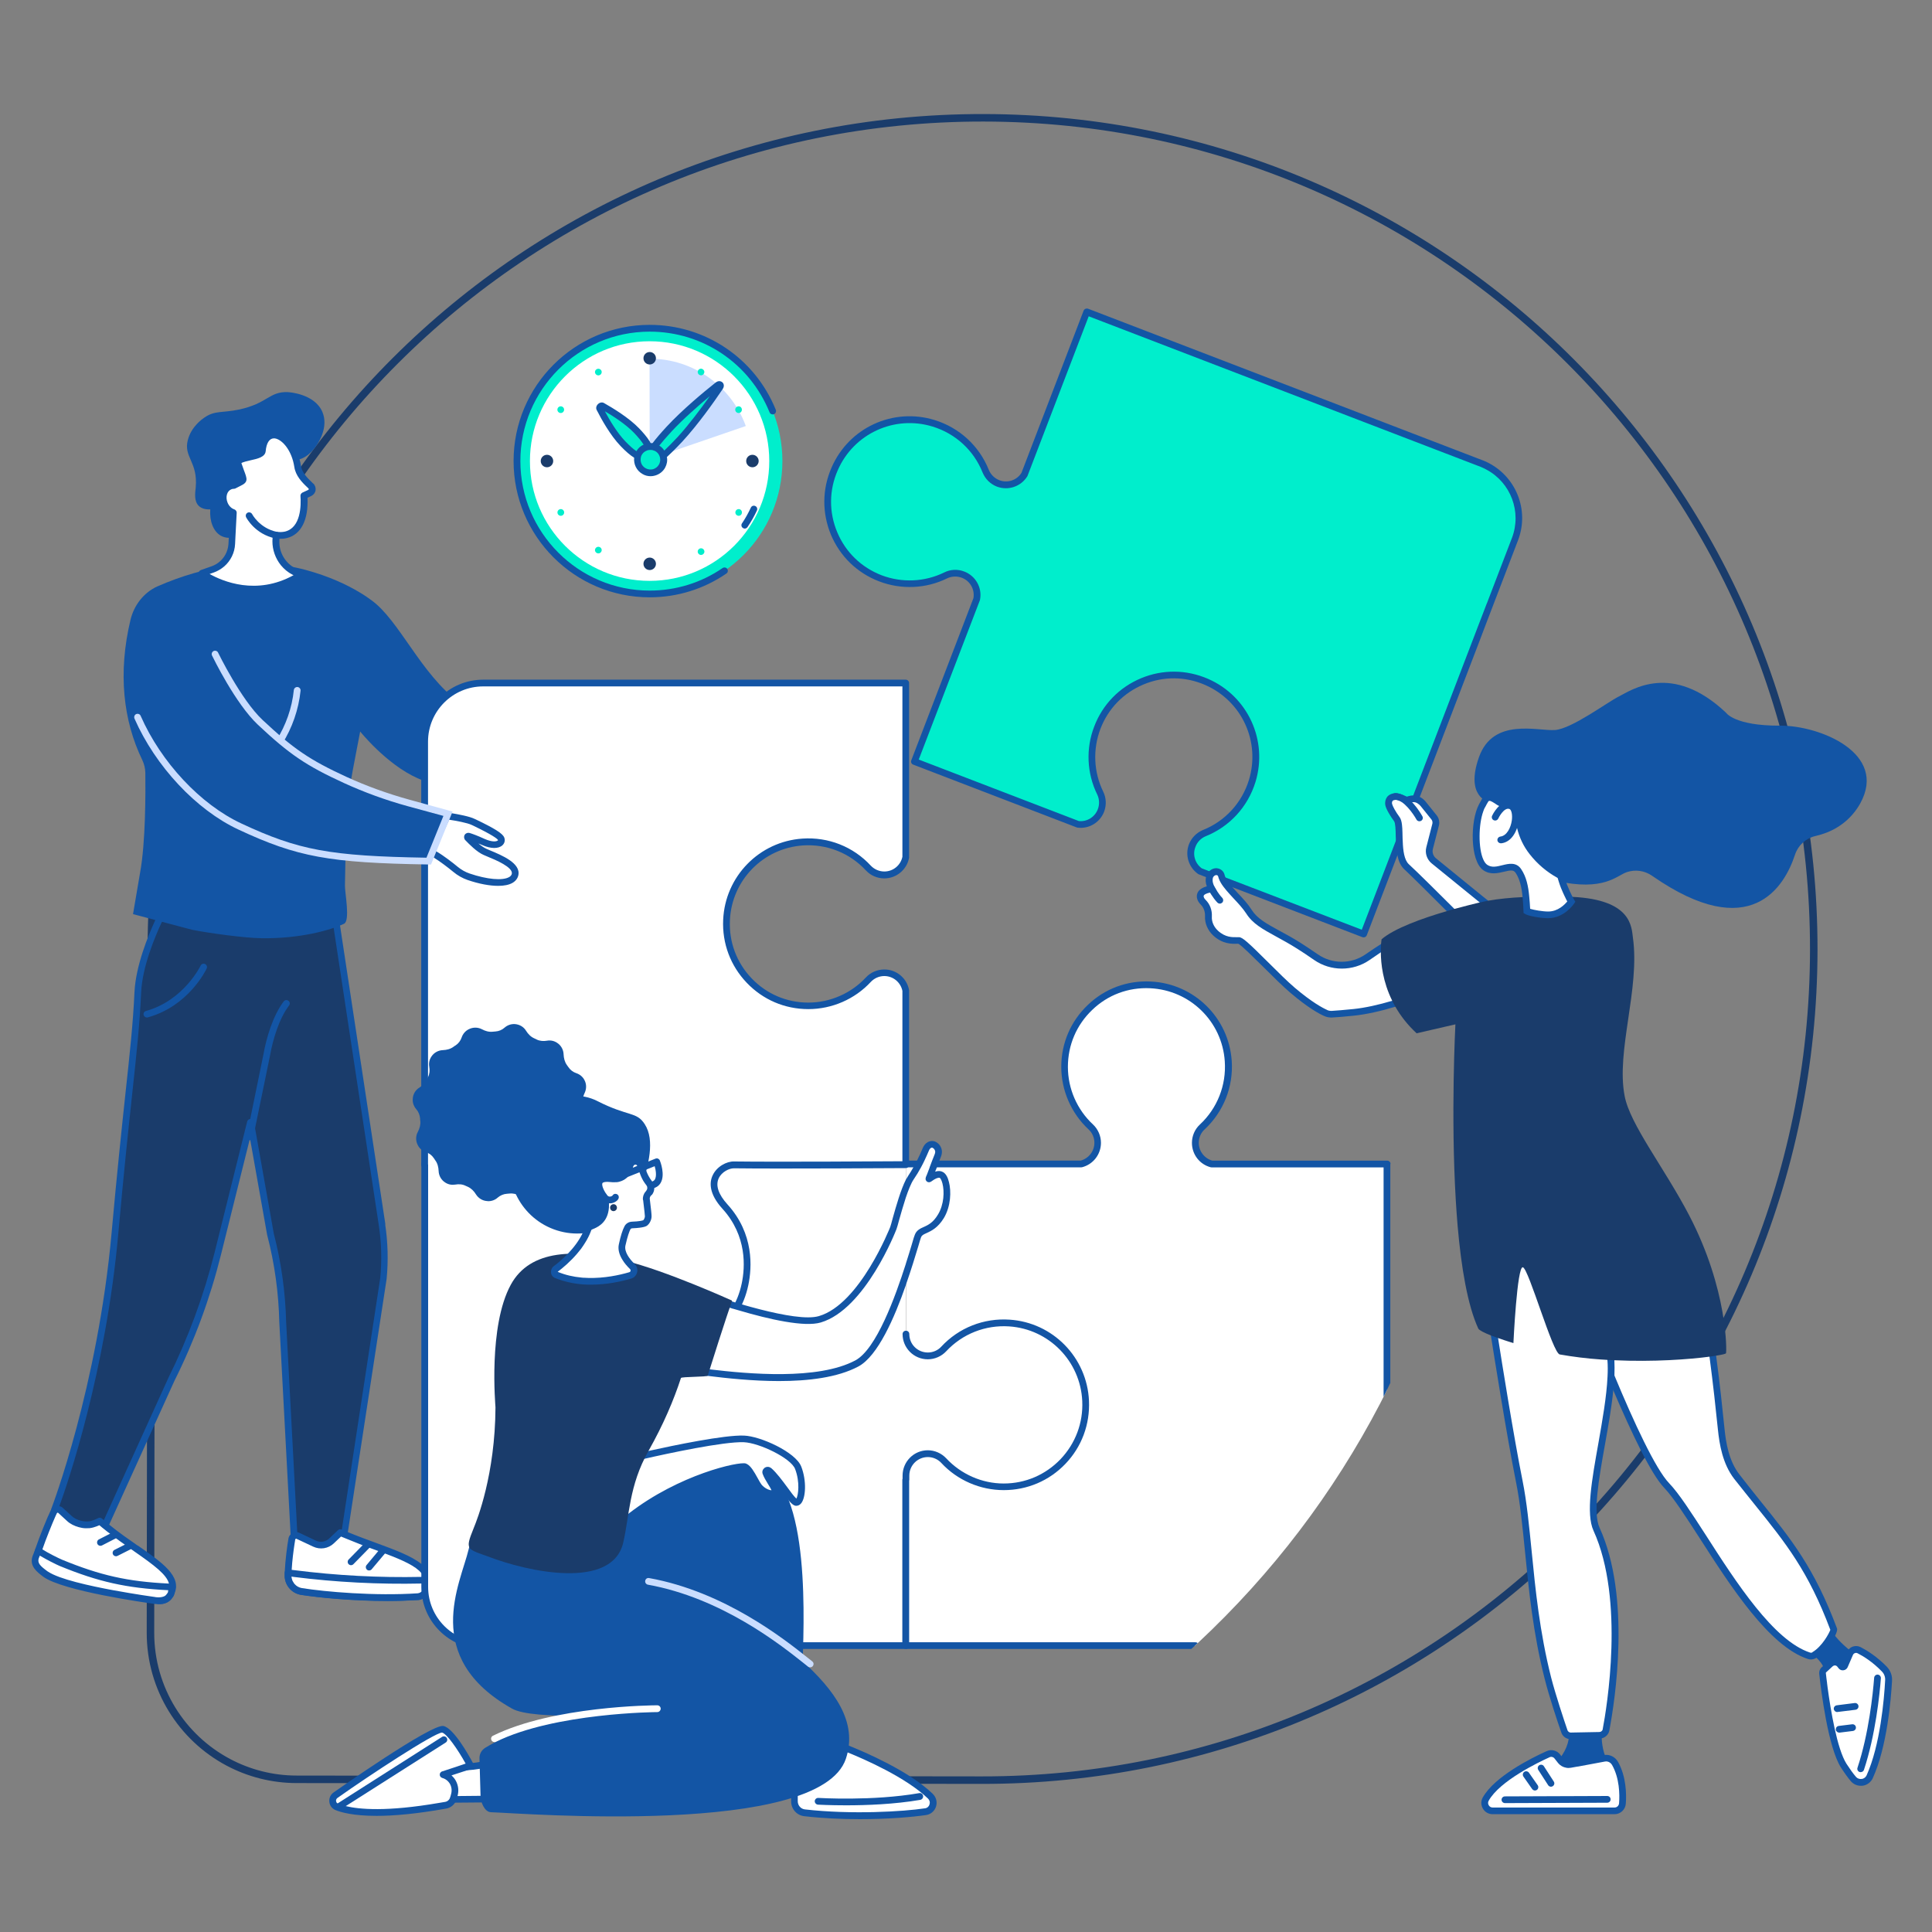 <svg xmlns="http://www.w3.org/2000/svg" id="Ebene_1" data-name="Ebene 1" viewBox="0 0 350 350"><rect x="0" y="0" width="350" height="350" fill="#808080" stroke="none"/><defs><style>      .cls-1 {        fill: #0ec;      }      .cls-1, .cls-2, .cls-3, .cls-4, .cls-5, .cls-6 {        stroke-width: 0px;      }      .cls-7 {        stroke: #1a3c6b;        stroke-miterlimit: 10;        stroke-width: 1.36px;      }      .cls-7, .cls-2 {        fill: none;      }      .cls-3 {        fill: #1a3c6b;      }      .cls-4 {        fill: #fff;      }      .cls-5 {        fill: #1355a5;      }      .cls-6 {        fill: #caddff;      }    </style></defs><path class="cls-7" d="M328.58,172.1c-.05,41.58-16.94,79.21-44.24,106.43-27.28,27.21-64.95,44.02-106.53,43.96l-57.18-.07-66.87-.08c-4.47,0-8.69-1.12-12.39-3.08-8.4-4.45-14.12-13.31-14.11-23.48l.16-124.05c.1-83.16,67.61-150.51,150.77-150.39,41.58.05,79.21,16.94,106.42,44.22,27.21,27.3,44.02,64.95,43.97,106.54Z"></path><g><path class="cls-1" d="M268.36,83.95l-71.47-27.44-11.29,29.43c-.98,1.6-2.98,2.33-4.8,1.64-1.02-.4-1.83-1.2-2.23-2.21-1.61-4-4.93-7.29-9.44-8.67-7.15-2.21-14.93,1.36-17.93,8.23-3.4,7.83.41,16.83,8.28,19.85,4.01,1.54,8.27,1.21,11.85-.54.98-.48,2.11-.52,3.13-.14,1.82.7,2.83,2.58,2.48,4.42l-11.29,29.44,29.65,11.37c1.75.22,3.49-.77,4.15-2.51.4-1.02.36-2.15-.12-3.14-1.76-3.57-2.08-7.84-.54-11.85,3.02-7.88,12.01-11.7,19.82-8.28,6.86,2.99,10.43,10.78,8.23,17.95-1.38,4.51-4.67,7.83-8.66,9.44-1.02.4-1.81,1.23-2.21,2.25-.66,1.72-.03,3.63,1.41,4.65l29.65,11.39,27.43-71.54c2.1-5.49-.63-11.62-6.11-13.73h0Z"></path><path class="cls-5" d="M269.31,83.68c-.23-.1-.48-.2-.72-.3h-.01l-.71-.27-70.75-27.18c-.16-.06-.33-.04-.49.01-.13.06-.26.19-.32.33l-11.26,29.39c-.85,1.35-2.53,1.91-4.02,1.33-.85-.33-1.55-1.01-1.9-1.87-1.75-4.36-5.33-7.64-9.83-9.03-7.5-2.3-15.51,1.37-18.65,8.6-1.72,3.91-1.75,8.23-.12,12.18,1.65,3.92,4.75,6.93,8.73,8.45,3.99,1.53,8.49,1.35,12.33-.55.84-.39,1.79-.43,2.66-.1,1.49.56,2.36,2.1,2.1,3.68l-11.26,29.39c-.13.3.03.67.35.78l29.65,11.39s.09.03.14.03c2.07.25,4.04-.94,4.79-2.89.45-1.19.39-2.5-.16-3.63-1.74-3.55-1.91-7.68-.51-11.37,1.4-3.68,4.18-6.53,7.81-8.05,3.6-1.52,7.6-1.48,11.19.1,6.64,2.91,10.03,10.29,7.9,17.22-1.27,4.12-4.3,7.44-8.31,9.04-1.16.48-2.08,1.4-2.55,2.59-.74,1.95-.07,4.15,1.64,5.37.04.03.09.06.13.07l1.32.51.58.22.59.23,1.49.58,1,.38,1.14.43,23.51,9.03c.09.03.16.04.23.04s.17-.01.25-.04c.14-.06.27-.19.33-.33l5.56-14.5.43-1.14.52-1.35,1.88-4.91.52-1.37.25-.65.22-.58.23-.58,10.69-27.9.72-1.9.71-1.87,5.67-14.8c2.13-5.54-.42-11.72-5.72-14.21ZM269.35,109.31l-.72,1.88-.72,1.87-11.88,31.02-.25.62-.16.43-.1.25-.39,1.03-1.14,2.98-.52,1.29v.06l-.56,1.48h0s-6.21,16.21-6.21,16.21l-24.67-9.46-.75-.29-1.52-.59-.67-.25-1.39-.54c-1.22-.9-1.69-2.49-1.13-3.89.32-.87,1-1.56,1.84-1.91,4.36-1.75,7.64-5.33,9.03-9.83,2.3-7.51-1.37-15.53-8.57-18.68-3.92-1.71-8.23-1.75-12.16-.12-3.95,1.65-6.97,4.76-8.48,8.74-1.55,3.99-1.35,8.49.55,12.34.39.82.43,1.79.1,2.65-.54,1.42-1.94,2.29-3.44,2.14l-29-11.14,11.07-28.85s.03-.07.03-.12c.42-2.16-.8-4.31-2.85-5.09-1.17-.46-2.5-.41-3.63.16-3.55,1.74-7.67,1.91-11.36.51-3.66-1.42-6.51-4.17-8.03-7.8-1.52-3.62-1.49-7.63.1-11.23,2.89-6.63,10.27-10.03,17.19-7.9,4.14,1.27,7.44,4.3,9.04,8.31.48,1.17,1.4,2.1,2.59,2.56,2.05.78,4.37,0,5.53-1.88.01-.04.03-.07.04-.1l11.07-28.87,70.63,27.13.28.1c.16.06.3.12.45.2.25.1.49.23.72.36,4.36,2.33,6.4,7.63,4.59,12.37l-4.54,11.85Z"></path><path class="cls-5" d="M330.63,293.72s1.31,2.74,4.49,5.25c1.25.98.12,4.04.12,4.04l-4.2,2.77c.03-1.39-.26-2.77-.84-4.04-.62-1.3-2.87-2.83-3.9-3.96l4.33-4.07h0Z"></path><path class="cls-4" d="M342.15,304.44c-.18,3.13-.88,11.78-3.43,17.42-.54,1.19-2.11,1.39-2.95.43-.5-.57-1.08-1.35-1.76-2.43-2.32-3.64-3.6-14.54-3.83-16.72-.03-.23.06-.47.23-.63l1.19-1.1c.52-.47,1.34-.4,1.75.17l.21.28c.17.22.5.18.61-.07l.99-2.23c.28-.65,1.03-.91,1.65-.59,1.09.55,2.81,1.6,4.58,3.42.54.55.81,1.3.77,2.07h0Z"></path><path class="cls-5" d="M341.82,301.94c-1.82-1.85-3.59-2.95-4.75-3.55-.45-.22-.96-.26-1.43-.09-.27.1-.54.27-.72.51-.14.13-.25.3-.33.48l-.8,1.84c-.3-.36-.75-.59-1.23-.64-.49-.04-1.01.13-1.37.48l-.94.87-.25.22c-.32.3-.48.72-.43,1.16.33,3.05,1.61,13.31,3.92,16.96.65,1.01,1.26,1.85,1.82,2.52.46.52,1.11.81,1.79.81.13,0,.25,0,.36-.01.8-.13,1.48-.64,1.81-1.37,2.58-5.67,3.3-14.21,3.49-17.63.06-.96-.29-1.88-.94-2.55ZM337.29,322.27c-.41.06-.81-.07-1.07-.38-.52-.61-1.1-1.42-1.71-2.36-1.72-2.72-2.87-9.75-3.42-13.8-.03-.29-.07-.56-.1-.81v-.04c-.06-.36-.09-.69-.13-.98v-.03c-.03-.32-.07-.59-.09-.78-.01-.04.01-.09.04-.12l1.19-1.1c.12-.1.25-.16.41-.16h.03c.17.01.32.1.42.23l.2.26c.22.29.54.43.88.39.35-.04.64-.25.78-.56l.91-2.11.06-.13c.07-.16.2-.26.36-.32.14-.06.32-.04.46.03,1.09.55,2.72,1.56,4.41,3.3.42.42.64,1.01.59,1.62-.17,3.34-.88,11.71-3.36,17.21-.17.35-.49.59-.88.65Z"></path><path class="cls-5" d="M337.08,321.05c-.07,0-.14-.01-.19-.03-.32-.11-.5-.45-.39-.77,2.05-6.16,2.8-13.45,3.02-16.31.03-.34.32-.59.65-.57.34.03.59.32.57.66-.22,2.89-.98,10.31-3.07,16.6-.08.25-.33.41-.58.41h0Z"></path><path class="cls-5" d="M333.19,313.88c-.3,0-.57-.22-.61-.52-.04-.34.19-.65.52-.69l2.43-.3c.33-.04.65.19.68.52.06.33-.19.63-.52.69l-2.43.3h-.07Z"></path><path class="cls-5" d="M332.82,310.15c-.3,0-.57-.23-.61-.54-.04-.33.19-.63.54-.68l3.24-.41c.33-.04.65.19.69.54.04.33-.19.63-.54.68l-3.24.4s-.06.01-.08.01h0Z"></path><path class="cls-5" d="M290.22,311.97l-.06,2.23c-.04,1.78.34,3.53,1.13,5.13l.08.15-10.86,1.09s4.69-3.32,3.54-7.75c-.57-2.21,6.16-.85,6.16-.85h0Z"></path><path class="cls-4" d="M292.49,328.07c.76,0,1.38-.59,1.43-1.35.12-1.71.07-4.74-1.36-7.26-.4-.7-1.16-1.05-1.92-.91l-6.19,1.13c-.63.1-1.28-.15-1.72-.66l-.57-.76c-.41-.54-1.13-.73-1.75-.44-2.58,1.17-9.19,4.45-11.26,8.1-.54.95.15,2.15,1.25,2.15h22.08Z"></path><path class="cls-5" d="M293.1,319.15c-.49-.85-1.43-1.33-2.37-1.23-.06,0-.13,0-.19.01l-6.18,1.13c-.42.07-.85-.09-1.13-.41l-.38-.51-.2-.27c-.58-.77-1.61-1.03-2.49-.62-2.75,1.24-9.39,4.57-11.53,8.36-.38.64-.36,1.4.01,2.04s1.04,1.01,1.77,1.01h22.08c1.07,0,1.97-.84,2.04-1.91.13-1.68.09-4.92-1.43-7.61ZM293.31,326.67c-.03.45-.38.78-.82.78h-22.08c-.3,0-.55-.14-.71-.41-.16-.26-.16-.58,0-.84,2.01-3.57,8.91-6.9,10.98-7.84.1-.06.22-.09.33-.09.26,0,.51.13.65.35l.61.78c.38.46.9.75,1.45.84.28.06.55.06.84.01l1.23-.22h.07s4.89-.91,4.89-.91c.16-.03.3-.03.45,0,.35.07.65.3.84.62,1.36,2.4,1.39,5.37,1.27,6.92Z"></path><path class="cls-5" d="M272.64,326.65c-.34,0-.62-.28-.62-.61s.28-.61.61-.61l18.54-.07c.33,0,.61.26.61.61s-.28.61-.61.61l-18.53.07h0Z"></path><path class="cls-5" d="M280.97,323.68c-.19,0-.4-.1-.51-.28l-1.79-2.77c-.18-.28-.1-.66.18-.84.29-.18.66-.1.84.18l1.79,2.77c.19.28.11.65-.18.84-.1.07-.22.1-.33.1h0Z"></path><path class="cls-5" d="M278.07,324.37c-.19,0-.37-.1-.5-.26l-1.59-2.27c-.19-.28-.12-.66.15-.85s.66-.12.85.15l1.59,2.27c.19.28.12.66-.15.85-.11.07-.23.11-.36.11h0Z"></path><path class="cls-4" d="M283.14,218.13c2.21-12.75,19.09-9.74,24.53,12.41,1.92,7.82,3.43,21.23,4.14,28.35.3,3.05.95,6.22,2.84,8.64,7.57,9.7,12.67,14.56,17.57,27.7.07.19-1.34,3.29-3.58,4.63-.28.17-.62.19-.92.1-10.01-3.27-20.36-25.18-25.78-30.85-5.5-5.73-17.88-39.74-17.88-39.74,0,0-2.27-3.43-.92-11.25h0Z"></path><path class="cls-5" d="M332.8,295.03c-4.1-10.95-8.22-16.08-13.94-23.17-1.19-1.49-2.42-3.02-3.73-4.72-1.91-2.43-2.46-5.73-2.72-8.32-.35-3.44-.85-8.26-1.52-13.23-.72-5.47-1.62-11.1-2.62-15.21-3.53-14.31-11.68-20.59-17.76-20.39-3.66.12-6.41,2.46-7.58,6.35-.06.2-.12.42-.17.64-.06.2-.1.41-.13.61-.03.13-.06.27-.09.42-1.29,7.48.64,11.08.97,11.63.35.97,3.07,8.38,6.44,16.63.41,1.03.84,2.07,1.27,3.1.17.42.35.84.52,1.26,0,0,.01,0,0,.01.17.42.35.81.52,1.22,3.33,7.79,6.86,15.21,9.23,17.68,1.69,1.78,3.92,5.24,6.51,9.25,5.57,8.67,12.52,19.46,19.51,21.75.19.06.38.09.55.09.3,0,.61-.09.88-.23.04-.03.07-.04.12-.07,1.45-.91,2.75-2.68,3.37-3.95.3-.62.45-1.11.36-1.35ZM328.33,299.34c-.09.04-.16.07-.25.07h-.01s-.1-.01-.16-.03c-6.58-2.14-13.4-12.73-18.87-21.26-2.62-4.05-4.88-7.57-6.66-9.42-2.46-2.56-6.4-11.06-9.91-19.51-.2-.48-.39-.94-.59-1.42-.19-.46-.39-.94-.58-1.42-.03-.07-.07-.16-.1-.23h0c-3.59-8.81-6.5-16.79-6.57-16.96l-.06-.13s-2.1-3.39-.82-10.81c.04-.25.09-.49.14-.72.06-.2.1-.39.16-.59h0c.06-.23.13-.43.2-.64,1.09-3.11,3.36-4.96,6.31-5.06,5.6-.2,13.15,5.82,16.53,19.46,1,4.07,1.88,9.67,2.6,15.09.65,4.93,1.17,9.72,1.52,13.17.28,2.76.87,6.27,2.95,8.97,1.33,1.69,2.56,3.21,3.75,4.7,5.61,6.97,9.67,12.01,13.66,22.63h0s.01.03.01.04c-.22.61-1.45,2.98-3.26,4.05Z"></path><path class="cls-4" d="M270.63,241.41s2.72,17.46,4.62,26.97c1.9,9.52,1.68,21.89,5.18,35.64.81,3.23,2.34,7.77,2.98,9.63.18.5.65.83,1.17.81l5.21-.11c.57-.01,1.05-.41,1.16-.98.85-4.51,4.01-23.79-1.71-36.35-2.61-5.73,4.18-23.96,2.32-32.83-1.47-7.02-5.54-27.43-5.54-27.43l-12.64.8s-3.49,11.61-2.74,23.83h0Z"></path><path class="cls-5" d="M289.78,276.78c-1.23-2.72-.16-8.74.98-15.12.59-3.31,1.2-6.69,1.5-9.8.06-.43.09-.87.12-1.29.04-.48.07-.93.09-1.37.03-.97.03-1.91-.01-2.78-.04-.82-.14-1.61-.3-2.33-1.46-6.95-5.51-27.23-5.56-27.44l-.09-.52-2.26.14-.67.04h-.01l-.64.03-10.04.64-.12.41c-.03.13-3.5,11.87-2.76,24.05v.04s.03.16.07.43h0c.45,2.81,2.84,18.02,4.56,26.58.77,3.79,1.17,8.12,1.64,12.69.68,6.89,1.45,14.7,3.56,22.98.82,3.26,2.36,7.87,3,9.68.2.62.71,1.06,1.32,1.19.13.03.26.04.39.04h.04l5.21-.12c.13,0,.26-.01.38-.04.68-.16,1.24-.71,1.37-1.43,1.03-5.44,3.95-24.18-1.77-36.71ZM290.17,313.58c-.1.12-.25.17-.41.19l-5.21.1c-.13,0-.26-.04-.36-.13-.1-.06-.17-.16-.22-.27-.62-1.81-2.14-6.37-2.97-9.58-2.07-8.19-2.85-15.95-3.52-22.81-.46-4.6-.88-8.96-1.65-12.81-1.61-8.02-3.82-21.89-4.44-25.86h0c-.1-.59-.16-.97-.17-1.07-.65-10.68,2.01-21.04,2.6-23.18l8.8-.56.62-.04.64-.04,1.62-.1c.65,3.24,4.12,20.61,5.44,26.93.12.55.2,1.14.25,1.78h0c.01.09.01.17.01.25.04.49.06,1,.06,1.53,0,.48-.01.97-.04,1.48-.17,3.65-.93,7.92-1.66,12.08-1.17,6.56-2.29,12.76-.88,15.83,5.7,12.52,2.39,32.17,1.66,35.99-.01.12-.07.22-.17.3Z"></path><path class="cls-4" d="M252.82,144.28c-.88.04-1.39.59-1.24,1.46.11.54.8,1.74,1.47,2.66.91,1.21-.28,6.74,1.78,8.61,2.05,1.86,10.14,10.02,10.14,10.02l5.61-2.27-10.83-8.82c-.68-.55-.98-1.45-.76-2.3l1.09-4.27c.11-.45,0-.92-.29-1.3l-1.96-2.44c-.22-.26-.48-.5-.79-.66-.5-.29-1.1-.34-1.65-.19l-.57.17c-.12-.01-1.34-.68-2.01-.66h0Z"></path><path class="cls-5" d="M269.6,163.17l-.87-.69-8.6-7c-.49-.41-.71-1.07-.55-1.68l1.1-4.28c.14-.64,0-1.3-.41-1.81l-1.97-2.45c-.26-.33-.58-.61-.96-.82-.04-.03-.09-.04-.13-.07-.19-.09-.38-.16-.58-.2-.2-.04-.42-.07-.62-.07-.27,0-.54.04-.81.12l-.35.1s-.04-.03-.06-.04c-.67-.29-1.4-.61-2.01-.59-.62.03-1.16.27-1.49.68-.3.41-.43.94-.32,1.52.13.68.91,1.98,1.59,2.89.23.33.28,1.56.29,2.65,0,.26.01.54.03.81h0c.01.49.04.98.09,1.46h0c.03.43.09.85.19,1.26.2,1,.58,1.91,1.24,2.52,1.3,1.2,5.15,5.04,7.71,7.6,1.37,1.37,2.39,2.39,2.42,2.42l.29.29,3.89-1.59,3.02-1.23-2.16-1.77ZM254.08,151.38c0-.17-.01-.36-.01-.52-.01-.54-.04-1.03-.09-1.46-.07-.58-.19-1.04-.43-1.37-.72-.96-1.29-2.04-1.36-2.39-.03-.16-.04-.38.09-.54.07-.1.25-.17.46-.19h.07s.03-.01.04-.01c.35-.03,1.14.35,1.45.49.25.1.32.14.45.16h.14s.62-.16.62-.16h.04c.09-.04.16-.06.23-.07.13-.01.28-.01.41,0,.2.01.38.09.55.17.01,0,.01.01.03.03.22.13.42.3.58.49l1.97,2.45c.17.2.22.49.17.75l-1.1,4.28c-.28,1.07.12,2.23.97,2.92l8.71,7.08.65.54.68.55-.68.27-3.6,1.46c-.33-.33-.91-.91-1.64-1.65-2.53-2.52-6.83-6.8-8.26-8.1-.84-.78-1.04-2.49-1.1-4.11-.03-.36-.03-.72-.04-1.07Z"></path><path class="cls-5" d="M257.14,148.78c-.22,0-.43-.11-.54-.32-.51-.94-2.33-3.61-3.83-3.56-.33,0-.62-.25-.63-.59,0-.33.26-.62.59-.62,2.55-.06,4.7,3.75,4.95,4.19.17.29.06.66-.25.83-.1.04-.19.07-.29.07h0Z"></path><path class="cls-4" d="M257.37,179.95c-3.36,1.63-8.45,3.05-12.17,3.45-1.7.17-3.17.28-3.91.33-.37.01-.74-.06-1.09-.21-.91-.39-2.87-1.45-5.98-4.08-3.17-2.7-8.93-9.04-9.79-9.07-.69-.03-2.44.32-4.2-1.34-.92-.85-1.36-1.98-1.31-3.05.06-.94-.26-1.87-.94-2.54-.34-.34-.61-.77-.54-1.25.18-.99,2.07-1.17,2.07-1.17-1.6-2.96,1.36-3.94,1.76-2.36.5,1.97,3.49,4.14,4.98,6.49,1.61,2.54,4.6,3.36,9.08,6.19.94.59,2.01,1.32,3.07,2.05,2.81,1.94,6.52,1.94,9.33,0,1.46-1.01,2.92-1.98,3.74-2.43l5.9,8.97h0Z"></path><path class="cls-5" d="M251.68,170.17l-.51.27c-.26.14-.59.33-1,.59-.71.45-1.65,1.07-2.81,1.87-2.58,1.78-6.03,1.78-8.62-.01-1.22-.82-2.24-1.53-3.08-2.05-1.48-.94-2.79-1.65-3.95-2.27-2.3-1.26-3.95-2.16-4.95-3.73-.65-1.04-1.56-2.03-2.45-2.97-.36-.39-.71-.77-1.03-1.13-.29-.32-.54-.62-.74-.93-.01,0-.01-.01-.01-.01-.23-.29-.39-.56-.52-.84-.07-.14-.12-.3-.16-.45-.14-.62-.61-1.06-1.22-1.19-.55-.12-1.14.09-1.56.51-.09.07-.16.16-.23.25-.04.06-.1.14-.16.25-.07.14-.16.35-.2.58-.1.42-.1.97.14,1.66-.71.2-1.63.62-1.78,1.53-.07.42-.01,1.07.69,1.78.52.52.8,1.27.77,2.08-.07,1.27.48,2.58,1.49,3.52,1.71,1.58,3.44,1.52,4.3,1.49h.25c.56.26,2.73,2.45,4.5,4.18,1.77,1.77,3.59,3.57,4.98,4.75,3.17,2.69,5.2,3.79,6.12,4.18.38.17.78.25,1.2.25h.17c.75-.04,2.24-.14,3.95-.33,2.24-.23,4.95-.84,7.5-1.62,1.79-.55,3.49-1.2,4.88-1.87l.62-.3-6.58-10.03ZM240.44,182.97c-.87-.39-2.76-1.4-5.83-3.99-1.35-1.14-3.15-2.94-4.91-4.69-3.62-3.6-4.62-4.51-5.25-4.51h-.39c-.78.01-2.08.06-3.41-1.17-.77-.71-1.17-1.65-1.11-2.58.06-1.16-.35-2.24-1.13-3.01-.19-.19-.39-.46-.36-.71.04-.27.62-.51,1.16-.61.13-.03.25-.04.36-.06l.93-.09-.3-.59c-.12-.2-.19-.33-.19-.33-.25-.48-.36-.93-.33-1.27,0-.22.06-.42.16-.56h.01c.19-.23.42-.3.58-.26.14.03.23.12.26.27.03.12.06.22.1.33.1.26.22.54.38.8.54.91,1.39,1.82,2.27,2.78.85.9,1.72,1.84,2.32,2.76,1.17,1.85,2.94,2.82,5.4,4.17,1.13.62,2.43,1.32,3.86,2.23.82.52,1.87,1.2,3.05,2.03,3,2.08,7.02,2.08,10.03.01.8-.55,1.48-1.01,2.05-1.4.45-.27.82-.52,1.14-.69l5.2,7.89c-1.26.56-2.74,1.11-4.28,1.58-2.4.72-4.95,1.29-7.05,1.5-1.69.17-3.17.29-3.89.33-.29.01-.56-.03-.81-.14Z"></path><path class="cls-5" d="M220.99,163.7c-.17,0-.32-.07-.44-.18-.83-.85-1.61-2.26-1.64-2.32-.17-.29-.06-.66.25-.83.29-.17.66-.06.83.25,0,.01.72,1.31,1.43,2.03.23.25.23.63,0,.87-.12.11-.28.18-.43.18h0Z"></path><path class="cls-3" d="M312.69,245.16c-.06.1-.69.26-1.79.43-.19.03-.38.06-.59.09h-.01c-.19.04-.38.06-.59.09-3.65.49-10.19.98-17.23.65-.22,0-.42-.01-.64-.03-.17,0-.35-.01-.52-.03h-.09c-.2-.01-.41-.03-.59-.04-.23,0-.45-.03-.67-.04-2.47-.17-4.98-.48-7.41-.91-1.29-.22-5.6-15.48-6.67-15.79-1.06-.32-1.72,13.73-1.72,13.73,0,0-1.32-.39-2.75-.9h0c-.23-.07-.45-.16-.67-.25-.22-.07-.43-.16-.65-.23h0c-1.16-.46-2.13-.93-2.29-1.24-1.95-4.23-3.1-11.13-3.75-18.64-.13-1.5-.23-3.04-.33-4.59-.93-15.54-.07-31.89-.07-31.89l-7.03,1.62c-1.66-1.55-2.92-3.18-3.85-4.82-.1-.17-.2-.36-.3-.55-.1-.19-.2-.38-.28-.55-1.68-3.42-2.04-6.67-2.05-8.77,0-.27,0-.52.01-.74,0-.27.01-.52.03-.72.04-.56.1-.88.1-.88,2.27-1.97,7.39-3.81,11.85-5.11.23-.07.43-.13.67-.2h.01c.23-.06.46-.13.68-.19,1.77-.49,3.36-.88,4.51-1.16.03,0,.04,0,.07-.01.12-.03.23-.04.33-.07.13-.03.26-.06.41-.09.2-.04.42-.09.64-.13.04,0,.1-.01.14-.03,1.95-.35,4.15-.55,6.22-.65.2-.01.41-.03.61-.04.2,0,.41-.01.61-.01,2.91-.12,5.43-.07,6.45-.04h.01c.3.01.48.01.48.01.07,0,.14,0,.2.01.25,0,.48,0,.69.03,10.75.51,10.69,5.47,10.95,7.39,1.3,9.3-3.08,20.5-1.5,28.68.97,5.15,7.15,12.95,11.66,21.56,7.05,13.49,6.84,24.79,6.7,25.05Z"></path><path class="cls-5" d="M269.64,145.26s-4.25-.95-1.7-8.12c2.58-7.22,10.67-4.66,13.77-4.89,3.09-.25,9.37-4.98,11.59-6.09,2.23-1.13,9.57-6.29,19.37,2.94,0,0,1.52,2.4,9.81,2.36,7.22-.04,19.53,4.99,14.53,14.07-1.45,2.62-3.8,4.53-6.56,5.47-.5.18-1.03.33-1.63.47-1.7.41-3.09,1.68-3.65,3.4-1.85,5.62-7.93,16.29-25.89,3.78-1.35-.94-3.03-1.17-4.58-.65-1.87.65-4.11,3.51-12.75,1.6-5.55-1.23-6.81-7.42-8.05-10.27-1.46-3.36-4.27-4.07-4.27-4.07h0Z"></path><path class="cls-4" d="M275.15,148.43c-.28-1.75-.4-3.1-2.21-2.74-1.36.26-2.58-1.87-3.68-1.02-.21.17-.65,1.03-.83,1.39-1.47,2.8-1.46,9.73.66,11.12,2.14,1.39,4.7-1.25,5.95.59,1.27,1.85,1.39,4.37,1.54,7.28.44.29,2.62.7,3.87.69,2.55-.03,4.04-2.18,4.19-2.41-.45-.76-.88-1.67-1.3-2.7-.25-.61-.68-2.01-.68-2.01-1.98-1.05-3.72-2.51-5.1-4.25-1.27-1.61-2.08-3.53-2.38-5.55l-.06-.39h0Z"></path><path class="cls-5" d="M269.02,145s-.04.06-.06.09c-.09.13-.17.27-.23.42-.01.01-.01.04-.03.06v1.42c.07-.23.17-.46.27-.65l.09-.14c.1-.19.36-.71.52-.94-.09-.03-.3-.1-.56-.25ZM269.02,145s-.04.06-.06.09c-.07.13-.16.27-.23.42-.01.01-.01.04-.03.06v1.42c.07-.23.17-.46.27-.65l.09-.14c.1-.19.36-.71.52-.94-.09-.03-.3-.1-.56-.25ZM285.18,163.03c-.1-.17-.2-.36-.3-.55-.33-.64-.65-1.33-.94-2.07-.04-.13-.1-.29-.17-.46-.22-.64-.49-1.49-.49-1.5l-.09-.25-.2-.12c-1.92-1.03-3.57-2.4-4.91-4.1-1.19-1.5-1.98-3.33-2.27-5.27l-.09-.58c-.19-1.22-.33-2.24-1.11-2.79-.46-.32-1.04-.41-1.77-.26-.39.07-.88-.25-1.36-.56-.68-.45-1.65-1.07-2.59-.33-.06.06-.13.13-.2.22-.06.07-.1.16-.17.25-.14.25-.32.55-.54.97l-.07.14c-1.55,2.91-1.65,10.17.81,11.88.01.01.04.03.06.04,1.24.82,2.6.49,3.69.23,1.23-.3,1.72-.35,2.1.2.78,1.16,1.1,2.66,1.26,4.4.09.81.13,1.66.17,2.58v.3s.27.16.27.16c.61.41,2.91.78,4.18.78h.03c2.85-.03,4.51-2.4,4.69-2.66l.22-.32-.2-.33ZM283.94,163.29c-.49.59-1.69,1.84-3.47,1.84-1.04,0-2.62-.29-3.27-.49-.04-.75-.09-1.48-.16-2.17-.17-1.92-.52-3.63-1.48-5.04-.88-1.3-2.27-.97-3.39-.69-1,.25-1.91.48-2.73-.06-.29-.19-.52-.52-.72-.96-.93-2.04-.88-6.35-.01-8.74.07-.23.17-.46.27-.65l.09-.14c.1-.19.36-.71.52-.94.03-.04.06-.09.07-.1.2-.16.46-.04,1.17.41.23.16.48.33.75.46.45.23.95.38,1.49.26.39-.06.67-.04.82.06.36.26.48,1.1.62,1.98l.09.58c.06.36.13.72.22,1.07.42,1.77,1.2,3.39,2.3,4.78,1.39,1.77,3.08,3.21,5.06,4.3.04.16.12.41.2.65.13.42.29.88.41,1.17.23.55.45,1.07.69,1.56h.01c.13.3.27.59.43.87Z"></path><path class="cls-5" d="M271.88,152.77c-.3,0-.57-.22-.61-.54-.04-.33.21-.63.54-.68,1.17-.14,1.89-1.61,2.07-2.92.15-1.12-.1-1.94-.41-2.07-1.01-.4-2.05,1.71-2.05,1.74-.15.3-.51.43-.81.29-.32-.14-.44-.51-.3-.81.57-1.19,1.96-3.02,3.63-2.34.94.37,1.39,1.7,1.17,3.35-.25,1.83-1.31,3.78-3.14,3.98h-.07Z"></path><path class="cls-3" d="M29.53,165.24s-4.27,8.05-4.56,14.57c-.45,10.2-1.93,19.1-4.14,43.56-2.54,28.26-10.93,50.1-10.93,50.1.95,1.56,2.43,2.72,4.15,3.14,2.8.72,5.11-.47,5.11-.47l11.91-26.26c3.61-7.24,6.42-14.86,8.39-22.74l5.93-23.8,3.6,20.26c1.38,5.22,2.12,10.59,2.25,15.99l2.08,39.42,2.21,1.08c1.83.9,3.98.83,5.75-.21l1.12-1.92,7.08-46.31c.32-3.24.23-6.51-.26-9.72l-8.6-56.69h-31.08Z"></path><path class="cls-5" d="M15.06,276.2c.12.01.23.03.35.04.26.01.51.01.75-.01-.35.01-.71.01-1.1-.03ZM15.06,276.2c.12.01.23.03.35.04.26.01.51.01.75-.01-.35.01-.71.01-1.1-.03ZM69.82,221.83l-8.22-54.16h0s-.38-2.53-.38-2.53c-.04-.3-.3-.52-.61-.52h-31.08c-.23,0-.45.13-.55.33-.04.09-.38.71-.84,1.72-1.27,2.75-3.56,8.29-3.78,13.11-.26,5.61-.81,10.72-1.65,18.46-.67,6.28-1.5,14.08-2.49,25.06-2.5,27.84-10.81,49.74-10.9,49.95-.03.06-.04.14-.04.2,0,.12.03.23.09.33.07.12.14.23.23.35.13.2.27.39.43.56,1.01,1.24,2.36,2.13,3.86,2.49,2.1.54,3.95.09,4.88-.25.36-.13.58-.25.64-.26h.01c.13-.07.23-.17.29-.3l.07-.17,11.82-26.05c3.63-7.26,6.47-14.96,8.44-22.88l5.17-20.74.07-.29.06.29,3.05,17.16s0,.03.01.04c1.35,5.17,2.08,10.49,2.2,15.86l2.04,38.33.06,1.09c0,.09.03.14.07.22h0c.04.13.14.23.27.29l.27.14,1.92.96c.94.45,1.94.67,2.94.67,1.17,0,2.33-.3,3.37-.91.1-.04.17-.12.23-.22l.85-1.46.26-.45s.03-.06.04-.09c.01-.04.03-.09.03-.12l.07-.49,7.02-45.86c.32-3.3.23-6.61-.26-9.88ZM61.83,277.7h0s-.01.06-.01.06l-.74,1.24-.25.42c-.12.07-.25.13-.38.17-1.49.68-3.18.67-4.66-.07l-1.88-.91-.03-.43-.03-.62-2.01-37.99c-.13-5.43-.88-10.85-2.24-16.09l-3.39-19.07h0s-.22-1.19-.22-1.19c-.06-.29-.3-.49-.58-.51-.03,0-.06,0-.09.01-.26.03-.48.2-.54.45l-5.92,23.8c-1.97,7.83-4.78,15.44-8.36,22.65l-11.69,25.77-.12.27c-.09.04-.22.09-.36.13-.46.17-1.2.38-2.08.42h-.1c-.35.01-.71.01-1.1-.03-.2-.03-.42-.07-.62-.12-.07,0-.16-.03-.23-.04-1.42-.38-2.69-1.27-3.59-2.58-.01-.01-.03-.04-.04-.06.04-.13.12-.32.19-.54,1.55-4.25,8.44-24.48,10.68-49.45.98-10.97,1.82-18.78,2.49-25.03.84-7.77,1.39-12.92,1.64-18.55.2-4.69,2.56-10.26,3.78-12.85.23-.51.42-.9.55-1.14h30.19l.35,2.24h0s8.19,53.95,8.19,53.95c.48,3.15.56,6.38.25,9.54l-6.95,45.52-.09.61Z"></path><path class="cls-4" d="M9.75,273.87c-.62,1.28-2.1,4.92-2.84,7.14-.47,1.39.17,2.92,1.46,3.57,3.63,1.82,12.78,3.57,20.32,5.42.52.12,1.53.06,2.19-1.16,2.29-4.15-5.67-7.11-12.8-13.26,0,0-.55.3-1.32.54-1.28.39-3.17-.08-4.18-1.01l-1.61-1.47c-.39-.36-.99-.23-1.21.23h0Z"></path><path class="cls-5" d="M24.97,280.02c-1.62-1.13-3.42-2.37-5.18-3.81-.16-.13-.33-.26-.49-.41-.16-.13-.32-.26-.48-.41-.12-.09-.23-.19-.35-.29-.2-.17-.49-.2-.71-.07,0,0-.51.27-1.2.49-1.06.32-2.72-.07-3.57-.88l-1.62-1.48c-.19-.16-.39-.26-.61-.3-.19-.06-.38-.06-.58-.03-.03,0-.06.01-.07.03-.35.07-.65.29-.82.59-.04.04-.06.1-.09.14-.64,1.3-2.05,4.79-2.81,7.02,0,.01-.01.01-.01.03-.01.06-.03.12-.04.16-.55,1.68.19,3.53,1.77,4.31.12.06.23.12.36.17,2.53,1.17,7.13,2.29,12.17,3.43.01.01.03.01.04.01.62.14,1.24.29,1.88.43,2,.46,4.07.93,5.99,1.4.03,0,.04.01.07.01.14.03.3.04.45.04.51,0,1.07-.16,1.56-.56.1-.07.17-.13.26-.23.19-.2.36-.43.52-.72.07-.13.13-.26.19-.39,1.36-3.14-2.19-5.61-6.63-8.71ZM30.44,288.35c-.03.06-.07.12-.1.17-.14.26-.29.43-.45.58-.03.01-.04.03-.06.04-.45.35-.88.26-1,.25-.03,0-.04-.01-.07-.01-1.92-.48-3.96-.93-5.93-1.39-5.69-1.3-11.56-2.65-14.2-3.95-.81-.41-1.29-1.24-1.27-2.13,0-.2.04-.43.12-.64,0-.03,0-.04.01-.07.06-.16.12-.33.19-.52.65-1.88,1.72-4.54,2.36-5.98.1-.22.19-.41.26-.56,0-.01.01-.03.03-.04.03-.04.06-.06.09-.07h.01s.07.01.12.04l1.62,1.49c.55.51,1.3.88,2.1,1.1.09.03.17.04.26.06.45.12.91.16,1.35.13.12,0,.23,0,.35-.01.25-.03.48-.07.71-.14.43-.12.8-.27,1.06-.39.09.07.16.13.25.2.17.16.36.3.55.45.38.32.77.62,1.16.9.17.16.36.29.54.42.17.14.36.27.54.41.54.41,1.09.8,1.61,1.16.19.14.38.27.56.41.19.13.36.26.54.38.19.14.39.27.58.41,3.55,2.47,5.89,4.2,6.29,5.86.06.2.07.41.07.61-.01.27-.09.55-.22.84v.03Z"></path><path class="cls-4" d="M6.5,282s-.03.07-.03.08c-.47,1.39.57,2.18,1.72,3.03,3.5,2.61,19.56,4.78,19.56,4.78,0,0,2.1.48,2.91-.7.12-.18.25-.28.32-.51.07-.25.25-1.17.25-1.17-8.13-.34-13.27-1.54-20.19-4.38-.87-.36-3.39-1.65-4.09-2.23,0,0-.14.32-.44,1.1h0Z"></path><path class="cls-5" d="M31.69,287.14c-.1-.13-.26-.22-.43-.23h-.01c-.22-.01-.43-.01-.65-.03-7.5-.36-12.44-1.49-19.32-4.31-.72-.3-2.65-1.27-3.59-1.88-.14-.1-.27-.19-.36-.26-.04-.04-.12-.07-.17-.1-.12-.03-.23-.04-.35-.01-.17.04-.33.16-.41.32,0,.01-.01.01-.01.03,0,0-.14.32-.45,1.13-.03.06-.04.07-.04.1-.62,1.82.8,2.87,1.92,3.73,3.56,2.62,18.88,4.75,19.82,4.88.12.03.49.09.98.1h.09c.59,0,1.35-.1,1.92-.52.1-.07.17-.13.26-.23.1-.07.19-.19.27-.3.01-.03.04-.07.07-.1.1-.12.25-.3.33-.59.01-.03.01-.07.03-.12.07-.33.19-.96.22-1.09.04-.19-.01-.36-.13-.51ZM30.44,288.35c-.01.07-.04.13-.04.17-.01.03-.04.06-.12.16-.04.06-.09.1-.12.16-.07.1-.17.2-.27.26-.03.01-.04.03-.06.04-.32.17-.72.23-1.07.23-.48.01-.88-.09-.88-.09h-.04c-.07-.01-3.31-.46-7.16-1.17h-.03c-4.54-.84-9.91-2.04-11.91-3.37-.01,0-.04-.01-.06-.03-.04-.03-.09-.06-.13-.09-1.29-.96-1.81-1.46-1.52-2.36l.03-.06c.06-.14.12-.27.16-.39.04.03.09.06.14.09,1.09.65,2.75,1.49,3.43,1.78,7.02,2.88,12.08,4.02,19.69,4.4-.01.09-.03.16-.04.23v.03Z"></path><path class="cls-2" d="M20.83,278.09l-2.63,1.34,2.63-1.34"></path><path class="cls-5" d="M18.2,280.04c-.22,0-.44-.12-.55-.33-.15-.3-.03-.68.26-.83l2.65-1.35c.3-.15.66-.03.81.28.17.29.04.66-.26.81l-2.63,1.35c-.1.04-.19.07-.28.07h0Z"></path><path class="cls-2" d="M23.33,280.17l-2.3,1.16,2.3-1.16"></path><path class="cls-5" d="M21.02,281.93c-.22,0-.44-.12-.55-.33-.15-.3-.03-.68.28-.83l2.3-1.16c.3-.15.68-.03.83.28s.03.66-.28.81l-2.3,1.16c-.1.04-.18.07-.28.07h0Z"></path><path class="cls-5" d="M45.28,206.56s-.08,0-.12-.01c-.33-.07-.54-.39-.47-.72l3.03-14.79c.51-2.99,1.75-7.1,3.68-9.63.21-.26.59-.32.85-.11.28.21.32.59.12.85-1.81,2.36-2.96,6.24-3.46,9.11l-3.05,14.82c-.06.29-.3.48-.59.48h0Z"></path><path class="cls-5" d="M26.62,184.33c-.28,0-.52-.18-.59-.45-.1-.32.1-.66.43-.74,6.82-1.89,9.86-8.15,9.88-8.2.15-.32.51-.44.81-.3.3.15.44.51.29.81-.12.29-3.31,6.84-10.67,8.86-.06.01-.1.03-.15.03h0Z"></path><path class="cls-4" d="M52.85,278.83c-.22,1.42-.61,4.08-.69,6.46-.06,1.5,1.01,2.78,2.44,3.02,4.04.63,13.25,1.46,21.1.94.54-.04,1.5-.43,1.79-1.81,1.03-4.73-7.14-6.04-15.85-9.81l-1.57,1.5c-.84.8-2.05.99-3.09.51l-3.02-1.43c-.47-.22-1.02.08-1.12.62h0Z"></path><path class="cls-5" d="M78.15,286.16c-.07-.58-.27-1.09-.61-1.56-.17-.27-.38-.52-.62-.77-.17-.17-.38-.35-.59-.51-1.81-1.45-4.79-2.55-8.16-3.79-1.58-.58-3.33-1.22-5.11-1.95-.19-.07-.38-.14-.56-.23-.19-.07-.39-.16-.58-.25-.01,0-.03-.01-.04-.01-.22-.1-.48-.06-.65.12l-1.58,1.49c-.65.62-1.59.78-2.4.41l-3.01-1.42c-.12-.06-.25-.1-.38-.12-.2-.04-.41-.03-.61.04-.09.01-.17.06-.26.1-.13.07-.25.14-.33.25-.22.2-.36.48-.41.78-.22,1.3-.56,3.76-.67,6.06-.01.03-.01.07-.01.12v.36c-.09,1.79,1.19,3.36,2.94,3.65,3.26.51,9.43,1.11,15.71,1.11,1.85,0,3.73-.06,5.53-.17.25-.01.52-.09.8-.22.19-.07.38-.19.55-.32.2-.17.39-.38.54-.62.22-.3.38-.67.46-1.11.01-.07.03-.16.03-.25.01-.04.03-.1.03-.14v-.1c.01-.29.01-.58.01-.74v-.13s0-.04-.01-.07ZM54.7,287.7c-.51-.09-.97-.33-1.3-.71-.07-.07-.13-.14-.17-.22-.07-.09-.12-.17-.16-.26-.06-.09-.1-.19-.14-.3-.04-.12-.07-.25-.1-.38v-.04s-.01-.07-.01-.12v-.06h-.01c-.01-.1-.01-.2-.01-.3s0-.2.01-.3c0-.2.01-.41.03-.61.1-1.72.33-3.49.52-4.72.04-.23.07-.43.1-.62,0-.04.01-.09.01-.13.01-.1.07-.14.12-.16.01-.01.04-.03.07-.03s.04.01.06.03l3.02,1.42c1.26.59,2.72.36,3.73-.59l.03-.03.59-.56.69-.65c.1.04.22.09.32.13.19.09.38.16.56.23,1.04.43,2.05.82,3.04,1.22.42.14.84.3,1.24.46.27.1.54.19.8.29.27.1.54.2.8.29.42.16.82.32,1.22.46h.01c3.26,1.23,5.53,2.27,6.57,3.55.17.22.32.45.42.68.09.17.14.35.17.54.01.01.01.04.01.07.06.3.06.64-.01.98,0,.03-.01.04-.01.07-.12.51-.33.82-.55,1-.29.27-.61.3-.69.32-7.77.52-16.8-.27-20.97-.94Z"></path><path class="cls-4" d="M52.17,284.94s-.01.23-.01.36c-.06,1.5,1.01,2.78,2.44,3.02,4.04.63,13.25,1.46,21.1.94.54-.04,1.5-.43,1.79-1.81.1-.41.07-1.19.07-1.19h-.57c-7.93.21-15.88-.19-23.75-1.19l-1.08-.14h0Z"></path><path class="cls-5" d="M78.15,286.16c-.04-.29-.29-.52-.61-.51h-.56s-.23.01-.23.01c-.14.01-.27.01-.42.01-7.65.16-15.4-.25-23.01-1.22l-.51-.06-.56-.07h-.04c-.16,0-.3.04-.42.13-.1.09-.17.2-.2.33-.01.03-.01.07-.01.12v.36c-.09,1.79,1.19,3.36,2.94,3.65,3.26.51,9.43,1.11,15.71,1.11,1.85,0,3.73-.06,5.53-.17.25-.01.52-.09.8-.22.19-.07.38-.19.55-.32.2-.17.39-.38.54-.62.22-.3.38-.67.46-1.11.01-.07.03-.16.03-.25.01-.07.03-.16.03-.25.01-.29.01-.58.01-.74v-.13s0-.04-.01-.07ZM54.7,287.7c-.51-.09-.97-.33-1.3-.71-.07-.07-.13-.14-.17-.22-.07-.09-.12-.17-.16-.26-.06-.1-.12-.2-.14-.3-.04-.12-.07-.25-.1-.38v-.04s-.01-.07-.01-.12c-.01-.01-.01-.04-.01-.06h.01l.36.06c7.65.97,15.47,1.37,23.17,1.2.2.01.39,0,.59,0h.01c0,.09,0,.17-.01.25,0,.07-.01.14-.01.2-.12.51-.33.82-.55,1-.29.27-.61.3-.69.32-7.77.52-16.8-.27-20.97-.94Z"></path><path class="cls-5" d="M63.59,283.55c-.15,0-.3-.06-.43-.18-.23-.23-.23-.62,0-.85l2.88-2.94c.23-.23.62-.23.85,0,.25.23.25.62.01.85l-2.88,2.94c-.12.12-.28.18-.44.18h0Z"></path><path class="cls-5" d="M66.88,284.51c-.14,0-.28-.04-.39-.14-.26-.22-.29-.61-.08-.85l2.58-3.09c.22-.25.61-.29.85-.07.26.21.3.59.08.85l-2.58,3.07c-.11.15-.29.22-.47.22h0Z"></path><path class="cls-4" d="M100.64,143.33s3.1.95,4.31.95c1.2-.01,4.47.26,5.11-.41.72-.73.95-2.4-2.3-2.37-1.31.01-2.36-.21-2.56-1.02-.3-1.14,2.12-.83,3.24-.8,1.52.03,5.9,1.54,6.26-.21.33-1.59-2.51-3.06-6.81-3.56-.83-.1-1.68-.03-2.48.18-1.28.32-3.34.79-4.45.76l-.32,6.48h0Z"></path><path class="cls-5" d="M114.92,138.02c-.95-1.32-3.55-2.32-6.96-2.72-.88-.1-1.79-.04-2.71.2-1.97.49-3.49.75-4.28.74-.04,0-.09,0-.12.01-.29.04-.49.27-.51.56l-.33,6.48c-.01.27.16.52.43.61.03.01.09.03.17.06.71.2,3.15.91,4.31.91h.01c.23,0,.55.01.93.03.51.01,1,.01,1.48.01,1.5,0,2.66-.12,3.15-.64.43-.45.82-1.27.48-2.08-.39-.88-1.46-1.33-3.23-1.32-1.13.01-1.81-.16-1.97-.54.36-.19,1.59-.12,2.07-.1.2.01.41.03.56.03.36.01.98.13,1.64.25,2.17.42,4.86.93,5.24-.94.1-.54-.03-1.07-.38-1.56ZM108.45,139.06c-.17-.01-.33-.01-.54-.03-1.43-.06-2.58-.07-3.13.56-.22.27-.29.65-.19,1.03.39,1.52,2.49,1.49,3.17,1.48,1.36-.01,1.97.3,2.1.59.1.22-.06.55-.25.74-.41.35-2.81.27-3.72.25-.35-.01-.67-.01-.9-.01h-.07c-.77,0-2.63-.48-3.66-.78l.26-5.44c1.17-.09,2.78-.46,4.01-.77.77-.19,1.55-.25,2.27-.16,3.63.42,5.56,1.45,6.11,2.21.16.22.22.42.17.61-.13.69-2.62.23-3.81-.01-.74-.13-1.39-.26-1.84-.26Z"></path><path class="cls-5" d="M62.98,146.36c.28-4.25,1.45-9.4,2.27-13.84,0,0,4.73,5.93,10.39,8.46,12.57,5.62,25.11,2.95,25.11,2.95l.1-7.76s-7.53-2.55-16.28-7.98c-7.51-4.67-11.4-14.35-16.4-18.75,0,0-4.26-3.89-12.79-6.19-8.89-2.4-18.36-.74-26.82,2.96-.03.01-.06.03-.1.04-2.43,1.13-4.18,3.38-4.82,6.04-2.3,9.63-1.32,18.28,2.15,25.42.34.72.52,1.49.54,2.29.04,3.36.07,12.61-.96,18.14l-1.27,7.46,10.7,2.84c3.12.61,9.51,1.5,12.68,1.53,6.86.08,12.32-1.43,14.84-2.62,1.16-.54.15-5.61.17-6.91.07-5.33.26-10.53.5-14.09h0Z"></path><path class="cls-6" d="M50.41,135.32c-.11,0-.22-.04-.33-.1-.28-.18-.36-.57-.18-.84l.17-.26c1.72-2.73,2.83-5.87,3.16-9.11.04-.34.34-.58.68-.55.33.04.58.34.54.68-.36,3.42-1.52,6.75-3.34,9.63l-.18.26c-.11.18-.3.29-.51.29h0Z"></path><path class="cls-5" d="M45.59,95.76c-1.28,1.06-3.76,2.33-5.6,1.28-1.36-.79-2.05-2.66-1.9-4.76-.65.03-1.5-.07-2.08-.63-.9-.88-.65-2.38-.55-3.39.4-4.62-2.25-5.46-1.43-8.56.63-2.44,2.65-3.82,3.02-4.07,1.9-1.3,3.12-.79,6.22-1.43,5.22-1.1,5.5-3.32,8.9-3.16.19.01,4.82.29,6.23,3.58,1.14,2.66-.51,5.76-2.12,7.35-2.11,2.05-3.49.91-5.58,2.62-3.68,2.99-1.27,7.99-5.1,11.16h0Z"></path><path class="cls-4" d="M56.31,88.03l-.21-.18c-.96-.94-1.98-2.01-2.19-3.35-.87-5.69-5.9-7.99-6.4-2.84-.14,1.31-4.88.99-4.38,2.4,1.3,3.64,1.36,2.67-.77,3.89-.23,0-.47.04-.69.14-1.09.44-1.54,1.86-1.01,3.18.32.8.94,1.36,1.61,1.6l-.29,5.64c-.11,2.11-1.47,3.96-3.47,4.66l-1.93.68s8.56,6.24,17.86.33l-1.17-.59c-2.05-1.06-3.34-3.2-3.29-5.53l.04-1.1c.61.08,1.19.07,1.74-.06,2.55-.61,3.53-3.47,3.29-7.1l1.05-.5c.48-.23.59-.88.21-1.27h0Z"></path><path class="cls-5" d="M56.72,87.59l-.19-.19c-.88-.84-1.84-1.82-2.01-3-.06-.42-.14-.82-.26-1.2-.85-3.18-3-5.08-4.7-5.02-.55.01-2.36.3-2.65,3.39-.14.25-1.23.49-1.81.62-1.14.26-2.13.48-2.47,1.14-.16.27-.19.59-.07.93.19.52.36.97.48,1.32.2.49.36.94.41,1.14-.1.04-.25.13-.41.2-.22.1-.49.23-.84.41-.26.03-.52.09-.75.19-1.4.56-2,2.36-1.35,3.98.32.77.87,1.39,1.55,1.75l-.2,4.17-.06,1.06c-.1,1.88-1.3,3.49-3.07,4.11l-1.94.68c-.14.06-.27.16-.35.32h0c-.03.06-.04.12-.04.17-.03.22.04.43.25.58.04.04,4.17,2.98,9.78,2.98,2.68,0,5.69-.68,8.77-2.62.19-.13.29-.33.29-.55-.01-.22-.14-.42-.33-.52l-1.17-.61c-.17-.09-.32-.17-.46-.29h-.01c-1.58-1-2.55-2.79-2.5-4.66v-.46c.48.01.91-.03,1.32-.13,2.59-.61,3.95-3.26,3.78-7.31l.68-.32c.42-.2.71-.58.78-1.04.06-.45-.09-.91-.42-1.22ZM55.93,88.62s-.01.1-.09.13l-1.06.49c-.22.12-.36.35-.35.59.13,1.72.09,5.77-2.81,6.47-.46.1-.97.12-1.52.03h-.01c-.17-.01-.33.03-.46.14-.13.12-.22.27-.22.43l-.03.49-.03.64c-.01,1.59.55,3.14,1.53,4.36.58.71,1.29,1.3,2.11,1.72l.19.09c-6.73,3.72-12.84,1.11-15.21-.22l.74-.26c.71-.25,1.36-.64,1.91-1.11,1.16-1.01,1.9-2.47,1.97-4.08l.06-1.26.23-4.38c.01-.26-.16-.51-.42-.61-.54-.17-1-.64-1.24-1.24-.41-1.01-.1-2.08.67-2.39.14-.07.29-.1.48-.1.1,0,.2-.03.29-.07.36-.2.67-.33.9-.46,1.45-.68,1.24-1.23.62-2.85-.12-.35-.27-.75-.45-1.27.23-.19,1.1-.38,1.64-.51,1.32-.29,2.65-.59,2.76-1.65.13-1.46.65-2.3,1.46-2.33,1.07-.03,2.76,1.42,3.5,4.1.09.35.17.71.23,1.09.23,1.55,1.33,2.73,2.37,3.7l.19.19c.06.04.06.12.04.14Z"></path><path class="cls-5" d="M50.02,97.55s-.08,0-.12-.01c-3.71-.76-5.25-3.71-5.31-3.83-.15-.3-.04-.68.26-.83s.66-.03.83.26c.01.03,1.35,2.56,4.47,3.21.33.07.54.39.47.72-.06.29-.3.48-.59.48h0Z"></path><path class="cls-4" d="M196.67,253.79c-.34-7.48-6.33-13.6-13.8-14.11-4.7-.32-8.97,1.56-11.91,4.71-.74.8-1.79,1.24-2.88,1.24-2.19,0-3.96-1.76-3.96-3.96v-.73h-.03v-30.08h-30.03v.03h-.74c-2.18,0-3.96,1.76-3.96,3.96,0,1.09.45,2.14,1.25,2.88,3.16,2.94,5.03,7.22,4.71,11.92-.51,7.48-6.63,13.47-14.11,13.81-8.52.39-15.55-6.41-15.55-14.84,0-4.3,1.83-8.17,4.74-10.89.81-.74,1.25-1.79,1.25-2.88,0-2.19-1.76-3.96-3.96-3.96h-.73v-.03h-30.05v76.64c0,5.86,4.76,10.61,10.61,10.61h76.55v-30.08h.03v-.73c0-2.19,1.76-3.96,3.96-3.96,1.09,0,2.14.44,2.88,1.25,2.72,2.91,6.59,4.74,10.88,4.74,8.44,0,15.22-7.03,14.83-15.56h0Z"></path><path class="cls-5" d="M164.1,298.72h-76.55c-6.19,0-11.22-5.03-11.22-11.22v-76.64c0-.33.28-.61.61-.61s.62.28.62.61v76.64c0,5.51,4.48,10.01,9.99,10.01h75.95v-29.47c0-.33.28-.61.61-.61s.61.28.61.61v30.08c0,.33-.26.61-.61.61h0Z"></path><path class="cls-4" d="M251.26,210.87v40.92s-.04.07-.06.12c-.16.36-.35.72-.55,1.11-.01.03-.03.06-.04.09-.19.38-.38.77-.59,1.16-8.45,16.22-19.54,30.79-32.95,43.31-.03.03-.07.06-.1.09-.16.16-.32.3-.49.45h-52.38v-30.07h.03v-.72c0-2.2,1.77-3.96,3.96-3.96,1.09,0,2.13.45,2.88,1.26,2.71,2.91,6.58,4.75,10.87,4.75,8.44,0,15.22-7.03,14.83-15.57-.35-7.48-6.32-13.6-13.79-14.11-4.7-.32-8.99,1.55-11.91,4.72-.75.8-1.79,1.23-2.88,1.23-2.2,0-3.96-1.77-3.96-3.95v-8.91s-.01-3.86-.01-3.86v-11.92s-.01-6.11-.01-6.11h31.76c1.71-.43,2.98-1.98,2.98-3.83,0-1.09-.46-2.13-1.26-2.89-2.91-2.71-4.75-6.57-4.75-10.87,0-8.44,7.03-15.24,15.56-14.85,7.48.35,13.6,6.32,14.09,13.8.33,4.7-1.55,8.99-4.7,11.91-.8.77-1.24,1.81-1.24,2.89,0,1.85,1.26,3.4,2.97,3.83h31.76Z"></path><path class="cls-5" d="M251.87,210.87v39.66c-.19.42-.41.84-.61,1.26-.01.04-.04.07-.06.12-.16.36-.35.72-.55,1.11v-41.54h-31.15s-.09,0-.14-.01c-2.03-.51-3.43-2.33-3.43-4.43,0-1.26.52-2.47,1.45-3.33,3.15-2.94,4.8-7.12,4.5-11.45-.48-7.21-6.29-12.89-13.52-13.23-3.94-.19-7.67,1.2-10.49,3.92-2.85,2.72-4.41,6.37-4.41,10.32s1.65,7.74,4.54,10.43c.91.85,1.45,2.07,1.45,3.33,0,2.1-1.42,3.92-3.44,4.43-.04.01-.09.01-.14.01h-31.76c-.29,0-.54-.2-.59-.49-.01-.03-.01-.07-.01-.12,0-.33.27-.61.61-.61h31.68c1.45-.41,2.46-1.72,2.46-3.23,0-.93-.39-1.82-1.07-2.43-3.13-2.92-4.93-7.05-4.93-11.33s1.71-8.25,4.8-11.2c3.07-2.95,7.12-4.46,11.39-4.25,7.84.36,14.15,6.53,14.69,14.37.32,4.69-1.48,9.22-4.91,12.42-.68.61-1.06,1.5-1.06,2.43,0,1.5,1,2.82,2.45,3.23h31.68c.35,0,.61.27.61.61Z"></path><path class="cls-5" d="M216.97,297.66c-.16.16-.32.3-.49.45-.22.22-.43.42-.67.61h-51.72c-.33,0-.61-.27-.61-.61v-30.07c0-.06.01-.12.03-.16v-.56c0-2.53,2.04-4.59,4.57-4.59,1.26,0,2.47.54,3.33,1.45,2.69,2.89,6.48,4.57,10.42,4.57s7.58-1.58,10.29-4.4c2.71-2.85,4.12-6.6,3.94-10.53-.33-7.22-6.02-13.04-13.23-13.53-4.31-.29-8.48,1.35-11.42,4.51-.85.91-2.07,1.45-3.33,1.45-2.53,0-4.57-2.05-4.57-4.57,0-.33.26-.61.61-.61s.61.27.61.61c0,1.85,1.5,3.34,3.36,3.34.91,0,1.81-.38,2.43-1.06,3.18-3.43,7.71-5.21,12.39-4.89,7.83.52,14.01,6.84,14.37,14.69.19,4.28-1.32,8.35-4.27,11.43-2.94,3.07-6.92,4.76-11.17,4.76s-8.41-1.78-11.32-4.93c-.62-.67-1.52-1.06-2.43-1.06-1.85,0-3.36,1.5-3.36,3.36v.72c0,.07,0,.13-.03.17v29.3h51.88c.14,0,.29.06.39.14Z"></path><path class="cls-4" d="M145.42,152.53c4.7-.32,8.97,1.56,11.91,4.71.74.8,1.79,1.25,2.88,1.25,1.94,0,3.54-1.41,3.89-3.24v-31.54h-76.55c-5.86,0-10.61,4.76-10.61,10.63v76.62h30.05v.03h.73c2.19,0,3.96,1.76,3.96,3.96,0,1.09-.44,2.14-1.25,2.88-2.91,2.72-4.74,6.59-4.74,10.89,0,8.44,7.03,15.23,15.55,14.84,7.48-.34,13.6-6.33,14.11-13.81.32-4.71-1.56-8.99-4.71-11.92-.8-.74-1.23-2.1-1.25-2.88-.06-2.37,1.78-3.96,3.96-3.96h.74v-.03h30.03v-31.52c-.34-1.85-1.94-3.24-3.89-3.24-1.09,0-2.14.45-2.88,1.25-2.72,2.92-6.59,4.74-10.88,4.74-8.44,0-15.22-7.03-14.83-15.56.34-7.48,6.33-13.6,13.8-14.11h0Z"></path><path class="cls-5" d="M120.65,243.82c-3.07,0-5.42-.58-5.61-.63-.01,0-.04-.01-.07-.01-5.93-2.29-9.91-8.09-9.91-14.45,0-4.29,1.81-8.41,4.93-11.33.68-.62,1.06-1.52,1.06-2.44,0-1.85-1.5-3.35-3.35-3.35h-.73c-.06,0-.11-.01-.15-.03h-24.74c-.33,0-.61-.26-.61-.61s.28-.61.61-.61h24.89c.06,0,.1,0,.15.01h.58c2.52,0,4.56,2.05,4.56,4.58,0,1.27-.52,2.48-1.43,3.34-2.89,2.69-4.55,6.49-4.55,10.43,0,5.84,3.65,11.18,9.08,13.29.58.14,8.33,1.89,13.81-1.54,2.69-1.68,4.44-4.36,5.2-7.95.62-2.94.99-8.61-3.49-13.54-2.49-2.74-2.36-4.8-1.79-6.02.73-1.63,2.55-2.58,3.87-2.55,7.51.1,26.84-.01,30.52-.04v-30.86c-.32-1.56-1.68-2.69-3.28-2.69-.92,0-1.81.39-2.44,1.06-2.91,3.14-7.04,4.93-11.32,4.93s-8.23-1.7-11.16-4.77c-2.95-3.09-4.47-7.14-4.27-11.43.36-7.84,6.53-14.16,14.36-14.69,4.69-.32,9.21,1.46,12.39,4.91.63.66,1.52,1.05,2.44,1.05,1.6,0,2.96-1.12,3.28-2.67v-30.86h-75.95c-5.51,0-9.99,4.48-9.99,10.01v76.62c0,.34-.28.61-.62.61s-.61-.26-.61-.61v-76.62c0-6.19,5.03-11.23,11.22-11.23h76.55c.34,0,.61.28.61.61v31.65c-.4,2.16-2.29,3.74-4.49,3.74-1.27,0-2.48-.52-3.34-1.45-2.94-3.17-7.1-4.81-11.41-4.52-7.21.5-12.89,6.31-13.22,13.54-.19,3.94,1.21,7.69,3.93,10.53,2.7,2.84,6.35,4.4,10.28,4.4s7.75-1.67,10.42-4.55c.85-.92,2.07-1.45,3.34-1.45,2.21,0,4.09,1.57,4.49,3.74v31.63c0,.33-.26.61-.59.61-.23,0-22.87.15-31.15.04-.81-.01-2.21.62-2.76,1.83-.58,1.3-.03,2.92,1.59,4.7,4.85,5.33,4.45,11.44,3.79,14.61-.83,3.94-2.77,6.88-5.75,8.74-2.94,1.83-6.35,2.32-9.18,2.32h0Z"></path><path class="cls-4" d="M81.01,147.82s3.53.5,4.73,1.08c1.2.59,4.76,2.26,5.06,3.06.3.79-.85,1.64-3.23.58-1.31-.59-2.18-.9-2.67-1.05-.17-.04-.29.17-.17.29.65.7,2,2.05,3.12,2.55,1.53.69,5.9,2.15,5.46,4.11-.4,1.78-3.9,1.93-8.41.4-.88-.3-1.7-.77-2.41-1.36-1.12-.94-3.34-2.62-4.47-3.13l2.99-6.52h0Z"></path><path class="cls-5" d="M88.83,154.08c-.29-.12-.54-.23-.74-.32-.43-.2-.95-.56-1.42-.96.2.09.41.17.65.27,1.59.72,2.98.72,3.7.06.41-.38.52-.91.33-1.4-.27-.72-1.66-1.61-5.15-3.28l-.22-.1c-.93-.46-3.01-.84-4.15-1.03-.38-.06-.65-.1-.75-.12-.27-.04-.54.12-.65.36l-.04.1-.07.14-.03.09-2.75,6.01-.09.19c-.07.14-.07.3-.01.46.01.04.04.09.09.13-.01.01.01.03.01.03.06.07.13.14.22.19.22.1.51.25.81.45,1.1.67,2.6,1.81,3.53,2.58.8.67,1.68,1.16,2.59,1.48,2.1.72,4.02,1.07,5.57,1.07,1.04,0,1.92-.17,2.55-.52.58-.33.96-.81,1.09-1.39.49-2.19-2.98-3.62-5.06-4.49ZM92.22,158.9c-1.2.67-3.99.42-7.13-.65-.78-.26-1.52-.68-2.2-1.24-.69-.58-2.5-2-3.85-2.78-.09-.06-.16-.1-.23-.14l2.56-5.59c1.17.17,3.31.56,4.11.96l.2.09c3.47,1.68,4.4,2.37,4.54,2.63.01.03.01.04-.03.07-.22.22-1.04.33-2.37-.26-1.35-.62-2.23-.93-2.75-1.09-.33-.09-.69.03-.88.33s-.14.71.09.96c.74.77,2.11,2.16,3.33,2.69.2.09.46.2.77.33,1.37.56,4.6,1.9,4.34,3.1-.06.23-.22.43-.49.59Z"></path><path class="cls-5" d="M38.14,117.84l-11.26-9.79c-6.13,25.69.11,48.35,50.56,47.55l3.57-7.79c-20.73-4.65-35.45-14.27-42.87-29.98h0Z"></path><path class="cls-6" d="M78.06,156.61h-.41c-18.02-.29-23.8-1.35-34.46-6.33-7.64-3.56-15.02-11.45-18.83-20.11-.12-.32.01-.68.32-.81.32-.12.68.01.8.32,3.69,8.41,10.85,16.06,18.24,19.5,10.37,4.85,16.07,5.91,33.54,6.2l3.07-7.57-6.46-1.76c-3.98-1.09-7.9-2.52-11.63-4.23-6.75-3.1-9.8-5.16-15.49-10.5-4.11-3.85-8.16-12.21-8.34-12.57-.14-.3-.01-.66.29-.81.3-.14.68-.01.81.29.04.08,4.14,8.52,8.06,12.2,5.6,5.24,8.57,7.26,15.18,10.3,3.67,1.68,7.53,3.07,11.45,4.15l7.79,2.14-3.91,9.61h0Z"></path><path class="cls-4" d="M91.54,318.68s-6.48,2.19-10.25,1.16c0,0-4.73,4.05-4.69,6.2l16.43-.17-1.49-7.19h0Z"></path><path class="cls-5" d="M80.28,321.49s.04.01.07.03c.03-.03.04-.04.07-.07l-.14.04ZM80.28,321.49s.04.01.07.03c.03-.03.04-.04.07-.07l-.14.04ZM92,317.87l-.65.23s-2.07.69-4.47,1.1c-.39.07-.8.13-1.2.17-.22.03-.43.04-.65.07-.22.01-.43.03-.67.04h-.03c-1.03.04-2.04-.01-2.88-.25l-.3-.09-.25.2c-.51.45-4.95,4.31-4.91,6.69v.61s3.55-.04,3.55-.04h2.08s.8-.03.8-.03l4.85-.04,6.5-.07-1.77-8.6ZM82.88,325.37h-1.27s-4.27.06-4.27.06c.35-.97,1.43-2.27,2.58-3.44.13-.16.29-.3.43-.46.03-.03.04-.04.07-.07h.01c.35-.35.69-.68,1.01-.96.41.09.84.16,1.29.19.61.04,1.26.04,1.91.01.75-.04,1.52-.14,2.26-.26,1.77-.29,3.33-.72,4.18-.97l1.2,5.8-5.24.06-4.17.04Z"></path><path class="cls-4" d="M85.24,319.85s-3.28-6.22-5.04-6.57c-1.49-.3-15.07,8.85-19.42,11.94-.77.54-.66,1.74.21,2.11,2.14.91,7.75,1.9,19.79-.3.63-.11,1.14-.58,1.32-1.19l.19-.65c.48-1.59-.43-3.24-2.01-3.69l4.96-1.64h0Z"></path><path class="cls-5" d="M85.78,319.57c-.03-.06-.06-.12-.1-.19-.75-1.4-3.5-6.32-5.35-6.7-2.19-.43-19.72,11.91-19.9,12.04-.55.39-.84,1.03-.77,1.69.07.67.48,1.22,1.07,1.48,1,.42,3.23,1.07,7.51,1.07,3.07,0,7.19-.35,12.65-1.33.64-.13,1.19-.51,1.53-1.04.12-.19.22-.38.27-.59h0s.19-.62.19-.62h0c.27-.93.16-1.91-.29-2.75-.2-.39-.48-.71-.8-1l2.85-.93.78-.26c.17-.07.3-.2.38-.36.01-.03.03-.07.01-.1.04-.14.03-.29-.04-.41ZM84.33,319.5l-1.71.58-2.49.82h-.04c-.2.09-.36.25-.41.45-.01.04-.01.1-.01.16,0,.19.09.36.25.48.06.04.12.07.19.1.61.16,1.11.56,1.42,1.11.3.56.36,1.2.19,1.81l-.1.38-.09.27c-.04.13-.1.23-.17.33-.17.22-.41.38-.68.43-.39.07-.77.13-1.13.19-9.49,1.64-14.5,1.17-16.92.58-.64-.14-1.09-.3-1.4-.43-.03-.01-.04-.01-.06-.04-.23-.12-.27-.35-.29-.43-.03-.23.07-.45.26-.58,5.86-4.15,17.52-11.79,18.94-11.84.84.19,2.79,2.94,4.28,5.63h-.03Z"></path><path class="cls-5" d="M61.49,327.82c-.19,0-.4-.1-.51-.28-.18-.29-.1-.66.19-.84l18.92-12.05c.28-.18.66-.1.84.19.18.28.1.66-.19.84l-18.92,12.03c-.1.07-.22.1-.33.1h0Z"></path><path class="cls-4" d="M143.92,326.3c.01-1.54.04-3.97.08-7.11l4.59.66,3.79-3.49s10.89,3.98,16.17,9.03c.98.94.48,2.61-.85,2.81-4.02.61-13.34,1.19-21.94.21-1.05-.12-1.85-1.03-1.83-2.11h0Z"></path><path class="cls-5" d="M168.96,324.95c-4.33-4.14-12.23-7.52-15.19-8.71-.67-.27-1.09-.42-1.17-.45-.2-.07-.46-.03-.62.12l-3.59,3.3-4.3-.61c-.16-.03-.35.01-.48.13-.13.12-.2.29-.2.46-.04,2.78-.07,5.02-.09,6.56v.55c-.01,1.4,1,2.56,2.37,2.72,3.39.39,6.86.54,10.09.54,5.05,0,9.49-.38,12.01-.75.84-.13,1.52-.72,1.78-1.53.26-.82.03-1.72-.61-2.32ZM168.39,326.9c-.12.38-.41.64-.8.69-3.89.59-13.26,1.17-21.78.2-.74-.09-1.29-.72-1.29-1.49v-.96c.03-1.39.04-3.23.07-5.47l3.91.58c.17,0,.36-.04.49-.17l3.52-3.23c.23.09.58.23,1.03.41,3.07,1.24,10.55,4.51,14.57,8.36.29.27.41.68.27,1.07Z"></path><path class="cls-5" d="M153.28,327.05c-3.02,0-5.06-.12-5.1-.12-.34-.03-.59-.32-.58-.65.03-.34.32-.59.65-.57.1,0,9.8.61,18.28-.87.33-.06.65.17.7.5s-.17.65-.5.72c-4.71.81-9.8.99-13.45.99h0Z"></path><path class="cls-5" d="M111.32,276.7c.22-.18,18.21-13.87,26.31-11.08,9.47,3.27,7.94,29.3,7.73,36.97-.19,7.47-35.2-14.94-36.28-16.91-1.08-1.94-1.72-5.61,2.23-8.97h0Z"></path><path class="cls-5" d="M145.05,300.65s.07.06.1.08c6.04,5.46,10.31,11.23,8.09,17.88-4.76,14.21-58.62,9.87-64.3,9.69-1.17-.03-1.92-1.89-1.89-3.09l-.19-6.74c.01-.77.41-1.46,1.06-1.85,3.43-2.05,12.57-6.99,27.14-6.42.48.01,8.17.88,7.69.85-10.32-.69-26.06.7-30.01-1.53-16.53-9.3-9.29-22.7-7.84-28.85,4.23-17.95,30.6.79,30.78.83.01,0,0,0,0,0,.06.04,3.57,2.11,8.21,4.95l21.16,14.2h0Z"></path><path class="cls-6" d="M146.77,302.06c-.12,0-.26-.04-.37-.12-.25-.19-.55-.43-.9-.72-4.04-3.2-14.73-11.73-28.13-14.14-.33-.07-.55-.39-.48-.72.06-.33.37-.55.7-.48,13.7,2.47,24.58,11.14,28.67,14.39.34.28.65.51.88.7.28.21.32.59.11.85-.12.17-.3.23-.48.23h0Z"></path><path class="cls-4" d="M123.82,233.43s19.12,7.22,24.7,5.57c7.42-2.19,12.9-15.4,13.3-16.51.41-1.12,1.81-7.1,3.17-9.12,1.3-1.89,2.22-3.9,2.73-5.14.32-.74.9-1.03,1.41-.87.44.15,1.21.85.77,1.97-.52,1.3-1.01,2.61-1.43,3.72-.14.34-.33.66-.04.44.68-.5,1.54-.95,2.11-.63,1.05.61,1.63,4.65-.08,7.48s-3.58,2.18-4.15,3.56c-.58,1.38-5.25,19.99-11.08,23.1-9.23,4.93-28.59,1.23-31.52,1.13-2.92-.08.12-14.69.12-14.69h0Z"></path><path class="cls-5" d="M122.74,242.48c-.09.01-.17.01-.25.01,0,.09-.01.17-.01.25-.01.2-.01.41-.03.61,0,.03,0,.06-.01.1.12,0,.22-.03.32-.04.1-.01.2-.03.32-.04v-.12c.01-.26.04-.54.06-.81-.13.01-.26.03-.39.04ZM122.74,242.48c-.09.01-.17.01-.25.01,0,.09-.01.17-.01.25-.01.2-.01.41-.03.61,0,.03,0,.06-.01.1.12,0,.22-.03.32-.04.1-.01.2-.03.32-.04v-.12c.01-.26.04-.54.06-.81-.13.01-.26.03-.39.04ZM171.89,214.08c-.14-.62-.46-1.42-1.06-1.75-.41-.23-.87-.25-1.42-.07.04-.09.09-.19.12-.29.06-.16.12-.32.19-.49.07-.2.14-.41.23-.61.07-.2.16-.41.23-.61.09-.23.19-.48.28-.71.3-.75.17-1.35-.01-1.72-.26-.59-.78-.93-1.13-1.06-.85-.27-1.75.22-2.16,1.22-.26.64-.61,1.42-1.04,2.27-.1.2-.22.41-.33.61-.1.2-.2.41-.33.61-.29.52-.61,1.04-.95,1.56-.13.2-.26.42-.41.68-.91,1.79-1.78,4.85-2.37,6.95-.2.74-.36,1.36-.46,1.62-.06.13-5.48,13.95-12.91,16.13-.55.16-1.2.23-1.98.23-3.04,0-7.7-1.11-11.97-2.34-.32-.1-.64-.19-.95-.29-.01,0-.03-.01-.06-.01-.06-.01-.12-.04-.17-.04-.22-.09-.42-.14-.62-.2-4.66-1.43-8.47-2.87-8.55-2.89l-.67-.26-.14.71c-.26,1.24-1.1,5.51-1.35,9.23-.01.3-.03.59-.04.88v.36c-.06,1.94.12,3.6.72,4.37.29.36.68.58,1.11.59.49,0,1.55.13,2.88.29.51.07,1.04.13,1.62.2,3.46.43,8.18.94,12.92.94,5.27,0,10.62-.62,14.41-2.65,3.5-1.88,6.53-8.83,8.58-14.72.01-.03.01-.04.01-.06.98-2.78,1.74-5.33,2.24-6.97.25-.84.43-1.48.51-1.66.14-.35.42-.49,1-.75.85-.39,2.03-.93,3.13-2.72,1.26-2.11,1.37-4.82.91-6.57ZM167.36,222.27c-.64.29-1.3.58-1.62,1.39-.1.23-.26.72-.56,1.78-.26.87-.62,2.07-1.07,3.46,0,.03-.01.04-.01.06-1.91,5.98-5.34,15.45-9.15,17.49-6.79,3.62-19.45,2.45-26.37,1.62-.69-.09-1.32-.16-1.88-.23-1.42-.17-2.45-.3-3-.32-.03,0-.09,0-.17-.12-.42-.54-.55-1.94-.46-3.72-.01-.1,0-.2,0-.32v-.12c.01-.26.04-.54.06-.81.19-2.62.67-5.76,1.14-8.2,1.32.49,4.36,1.58,7.92,2.68.13.03.28.07.42.13.03,0,.06.01.1.03.01,0,.04,0,.07.01.33.1.68.2,1.04.3,5.57,1.65,11.92,3.07,14.86,2.2,8.12-2.4,13.66-16.74,13.72-16.9.12-.3.27-.88.49-1.69.32-1.11.74-2.62,1.2-4.02h0c.46-1.35.94-2.58,1.4-3.27.51-.74.96-1.49,1.36-2.23.1-.2.22-.41.32-.61l.3-.61c.32-.67.59-1.29.81-1.81.14-.38.41-.59.65-.52.07.03.3.17.41.42.12.22.1.46-.01.75-.16.39-.3.78-.46,1.16-.07.2-.16.41-.23.61-.07.22-.14.41-.23.61,0,.01-.01.04-.01.06-.17.45-.33.88-.49,1.29-.03.07-.07.14-.1.22-.1.23-.29.68.1,1,.14.12.46.26.88-.06.87-.64,1.33-.67,1.45-.61.1.06.32.35.49,1.01.38,1.45.29,3.83-.8,5.63-.88,1.48-1.78,1.9-2.56,2.26Z"></path><path class="cls-4" d="M114.77,264.1s15.24-3.61,20-3.42c2.85.11,8.92,2.89,9.83,5.22,1.13,2.95.57,6.46-.39,6.27-.79-.15-3.05-4.11-4.88-5.73-.29-.25-.73.06-.59.4.48,1.25,2.04,3.14,1.65,3.53-.57.57-2.01,0-2.91-1.01-.57-.65-1.63-3.36-2.58-3.65-.95-.28-13.3,2.19-22.98,10.93l2.84-12.54h0Z"></path><path class="cls-5" d="M145.15,265.68c-1.01-2.62-7.38-5.5-10.36-5.61-3.56-.14-12.63,1.75-17.29,2.78h-.01c-1.61.36-2.69.62-2.85.67l-.38.07-2.98,13.15-.38,1.65,1.43-1.29c.41-.36.81-.71,1.22-1.06,9.16-7.61,20.04-9.9,21.17-9.74.39.12,1.14,1.49,1.5,2.14.32.59.56,1.04.8,1.32.74.82,1.81,1.42,2.68,1.45.46.01.85-.12,1.13-.41.55-.55.1-1.35-.56-2.43.46.58.93,1.2,1.37,1.79.54.74.96,1.3,1.3,1.72.46.54.8.82,1.14.9.39.06.77-.09,1.04-.42.85-1,1.04-4.08.03-6.69ZM139.72,265.98c-.35-.3-.82-.33-1.2-.07-.03.01-.06.04-.07.07-.32.26-.43.68-.27,1.07.2.56.58,1.19.94,1.78.23.36.52.84.65,1.14h-.04c-.43-.01-1.22-.36-1.78-1.03-.14-.17-.41-.64-.65-1.09-.71-1.29-1.29-2.27-1.97-2.62,0,0-.01,0-.01-.01-.07-.04-.14-.07-.23-.1-1.22-.38-12,1.94-21.23,9.1h-.01c-.3.25-.61.48-.91.74l2.34-10.36c.32-.07.82-.19,1.48-.33,4.18-.96,14.35-3.14,17.99-3,2.81.12,8.54,2.88,9.29,4.85.91,2.36.58,4.78.23,5.37-.38-.33-1.1-1.3-1.65-2.07-.91-1.22-1.92-2.6-2.88-3.44Z"></path><path class="cls-3" d="M89.76,254.96c-.06,12.18-3.34,20.39-3.9,21.75-.98,2.4-1.08,2.99-.83,3.63s2.29,1.23,3.13,1.54c7.62,2.98,22.74,6.13,24.74-2.4,1.13-4.84,1.03-10.37,4.59-16.65,2.7-4.78,4.58-9.23,5.87-13.19.08-.26,4.77-.17,4.85-.43,3.09-9.84,4.41-13.59,4.41-13.59,0,0-12.1-5.49-19.5-7.25-8.81-2.11-17.04-2.11-20.58,4.36-4.12,7.54-2.78,21.93-2.78,22.23h0Z"></path><path class="cls-5" d="M108.25,199.48c-6.04-3.06-13.34,1.56-15.37,8.02s1.56,13.36,8.02,15.4c6.45,2.03,13.33-1.57,15.37-8.04,1.14-3.64,2.45-8.26.52-11.22-1.49-2.3-2.96-1.32-8.55-4.16h0Z"></path><path class="cls-5" d="M88.3,217.59c-.88-.04-1.63-.52-2.07-1.21-.36-.59-.84-1.09-1.47-1.38-.14-.06-.29-.12-.43-.19-.58-.29-1.24-.32-1.87-.21-.62.1-1.27-.01-1.83-.39-.74-.48-1.14-1.27-1.17-2.08-.03-.69-.19-1.38-.61-1.93-.08-.14-.18-.26-.26-.39-.34-.51-.84-.9-1.42-1.09-.63-.21-1.19-.65-1.5-1.3-.4-.79-.36-1.67.03-2.38.32-.61.51-1.28.44-1.97-.03-.15-.04-.3-.04-.47-.06-.62-.29-1.2-.7-1.67-.43-.5-.68-1.14-.63-1.86.04-.87.52-1.63,1.21-2.05.58-.36,1.09-.85,1.36-1.47.07-.15.14-.29.21-.44.28-.58.32-1.23.21-1.87-.11-.61.01-1.27.39-1.83.48-.74,1.27-1.14,2.08-1.17.69-.03,1.36-.19,1.93-.61.12-.1.25-.18.39-.26.51-.34.88-.84,1.08-1.42.21-.63.66-1.19,1.3-1.5.79-.4,1.67-.36,2.38.01.61.33,1.28.52,1.96.44.17-.01.32-.03.48-.04.61-.04,1.2-.28,1.65-.69.5-.44,1.16-.69,1.86-.65.88.06,1.63.52,2.05,1.23.37.58.85,1.09,1.49,1.36.14.07.29.14.43.21.58.28,1.24.32,1.87.21.61-.11,1.27.01,1.83.39.74.48,1.14,1.27,1.17,2.08.03.69.19,1.36.59,1.93.1.12.19.25.28.39.34.51.84.9,1.42,1.09.63.21,1.19.65,1.5,1.28.39.74.36,1.59.03,2.29-.37.8-.51,1.67-.45,2.54.03.39.04.76.04,1.14.83.47,1.35,1.38,1.3,2.38-.07,1.23-.98,2.21-2.14,2.41-.32.9-.7,1.75-1.17,2.55.48.83.48,1.87-.07,2.73-.68,1.02-1.94,1.42-3.06,1.02-.7.61-1.47,1.14-2.29,1.61,0,.95-.51,1.87-1.42,2.33-.79.4-1.67.36-2.38-.03-.61-.32-1.28-.51-1.97-.44-.15.01-.3.03-.47.04-.62.04-1.2.29-1.67.69-.48.44-1.14.69-1.85.65h0Z"></path><path class="cls-4" d="M114.66,210.53c.52-.32,1.21-.07,1.41.51.06.17.11.32.15.43.15.4.43,1.63,1.43,2.94.39.5.36,1.21-.04,1.7l-.18.22c-.25.29-.36.66-.3,1.02.11.92.33,2.66.32,3.05-.01.52-.36,1.02-.54,1.16-.37.28-1.72.36-2.43.39-.33.01-.63.21-.8.5-.25.47-.58,1.38-.96,3.13-.32,1.46.87,2.95,1.86,3.91.52.51.3,1.41-.4,1.61-2.74.79-8.41,1.96-13.4-.12-.41-.18-.44-.79-.07-1.06,1.45-1.1,4.59-3.78,5.86-7.26.07-.21.22-.37.43-.47.81-.34,2.99-.96,2.73-4.53-.03-.28-.11-.54-.26-.76-.65-.95-2.27-3.75,1.23-3.32,2.49.32,3.25-1.52,3.47-2.36.07-.28.25-.51.5-.66h0Z"></path><path class="cls-5" d="M110.28,217.97c-.19.17-.38.36-.55.55-.01.22-.03.43-.06.62s-.07.36-.12.52h0c-.23.29-.45.56-.65.84-.01.03-.03.06-.06.09-.22.32-.42.64-.61.96-.35.25-.69.41-.98.51h-.01c-.19.41-.38.81-.54,1.22-.16.42-.32.84-.43,1.27-.03.1-.06.19-.09.29,0,0,0-.01.01-.01.29-.52.56-1.04.78-1.61.06-.12.1-.25.14-.36.03-.06.06-.1.12-.12l.17-.07c.09-.03.17-.07.27-.12h.01c.91-.41,2.42-1.26,2.62-3.75.01-.26.03-.54.01-.82.01-.01,0-.03,0-.06-.01.01-.04.03-.06.06ZM112.13,213.83l-.35.14c-.07.03-.13.04-.2.04.01.06.03.1.03.16.22,0,.41-.04.59-.09.65-.17,1.16-.49,1.52-.88l-1.59.62ZM112.13,213.83l-.35.14c-.07.03-.13.04-.2.04.01.06.03.1.03.16.22,0,.41-.04.59-.09.65-.17,1.16-.49,1.52-.88l-1.59.62ZM109.73,218.52c-.01.22-.03.43-.06.62s-.07.36-.12.52h0c-.23.29-.45.56-.65.84-.01.03-.03.06-.06.09-.22.32-.42.64-.61.96-.35.25-.69.41-.98.51h-.01c-.19.41-.38.81-.54,1.22-.16.42-.32.84-.43,1.27-.03.09-.06.17-.07.27.29-.52.56-1.04.78-1.61.06-.12.1-.25.14-.36.03-.06.06-.1.12-.12l.17-.07c.09-.03.17-.07.27-.12h.01c.91-.41,2.42-1.26,2.62-3.75.01-.26.03-.54.01-.82.01-.01,0-.03,0-.06-.01.01-.04.03-.06.06-.19.17-.38.36-.55.55ZM118.08,216.49c.3-.38.46-.82.45-1.29,0-.41-.13-.81-.38-1.16-.01,0-.01-.01-.01-.01-.56-.71-.87-1.39-1.06-1.91h0c-.03-.09-.06-.14-.09-.22-.04-.14-.09-.27-.12-.38-.03-.12-.06-.2-.09-.25-.04-.13-.09-.27-.14-.43-.01-.04-.03-.07-.06-.1-.16-.42-.49-.72-.9-.88-.45-.16-.96-.1-1.36.16-.38.23-.65.59-.77,1.01-.1.39-.26.78-.55,1.13h0c-.26.36-.67.65-1.22.77-.17.04-.38.06-.59.06h-.07c-.12,0-.25-.01-.38-.03-.13-.01-.26-.03-.39-.04-1.1-.07-1.85.2-2.23.8-.55.91,0,2.2.62,3.2.01.01.01.03.03.04.04.09.1.17.16.26.1.14.16.29.17.46.01.2.01.41.01.59,0,.35-.03.64-.09.91-.01.04-.01.1-.03.14-.23.98-.75,1.5-1.27,1.82-.03.01-.06.03-.09.04-.25.14-.51.25-.72.33l-.17.09c-.36.14-.64.43-.78.81-.12.35-.26.68-.42,1-.69,1.43-1.68,2.69-2.66,3.7h0c-1.01,1.06-1.97,1.84-2.56,2.27-.36.27-.55.74-.49,1.19.04.43.3.77.69.94,1.68.68,3.4,1.04,5.06,1.17.2.01.41.03.61.03.01.01.03.01.03.01.22,0,.43.01.64.01h.25c2.89-.01,5.51-.59,7.22-1.1.54-.14.94-.58,1.09-1.13.13-.54-.03-1.1-.43-1.5-.06-.06-.13-.13-.2-.2-.74-.75-1.72-2.01-1.49-3.14.39-1.74.71-2.58.91-2.97.06-.1.16-.16.29-.17,2.2-.09,2.6-.39,2.76-.51.3-.23.77-.88.78-1.64.01-.32-.1-1.36-.32-3.13-.03-.2.03-.41.14-.56l.2-.22ZM116.51,217.42c.23,1.9.32,2.76.32,2.94-.01.3-.22.64-.29.69-.13.07-.71.22-2.08.27-.56.03-1.06.33-1.32.82-.36.67-.71,1.77-1.03,3.28-.19.88.04,1.85.69,2.87.33.54.78,1.07,1.33,1.61.13.13.12.27.1.33-.01.06-.07.22-.25.25-1.74.51-4.47,1.11-7.42,1.03-.22,0-.43-.01-.64-.03h-.01c-.2,0-.41-.01-.59-.04-1.43-.13-2.88-.45-4.28-1.03,0-.01.01-.03.01-.03.94-.71,2.26-1.82,3.49-3.26.25-.29.48-.59.74-.91h0c.3-.42.58-.84.85-1.29h0s.03-.06.04-.09h0s0-.03.01-.03c.29-.52.56-1.04.78-1.61.06-.12.1-.25.14-.36.03-.06.06-.1.12-.12l.17-.07c.09-.03.17-.07.27-.12h.01c.91-.41,2.42-1.26,2.62-3.75.01-.26.03-.54.01-.82.01-.01,0-.03,0-.06v-.12c0-.06-.01-.13-.01-.2,0-.16-.03-.32-.07-.46-.06-.22-.16-.42-.27-.61-.01-.03-.04-.04-.04-.07-.75-1.09-.91-1.84-.77-2.1.12-.16.55-.3,1.45-.19.13.01.25.03.36.03.22.01.43.01.62-.01h.01c.22,0,.41-.04.59-.09.65-.17,1.16-.49,1.52-.88.58-.58.85-1.27.98-1.71.01-.06.03-.12.04-.16.03-.1.12-.22.22-.29.13-.07.26-.04.3-.04.04.03.14.07.19.19.01.01.03.03.03.04.06.16.12.33.16.43.01.06.03.13.06.2.04.13.09.29.16.48.14.42.36.97.69,1.56.17.27.36.56.59.85.22.29.2.67-.01.94l-.17.22c-.36.42-.52.96-.45,1.49Z"></path><path class="cls-5" d="M110.47,217.99c-.47,0-1.14-.18-1.68-1.03-.18-.29-.1-.66.19-.84s.66-.1.84.19.39.45.61.47c.23.01.45-.11.52-.18.14-.25.41-.39.7-.3.32.08.52.41.43.74-.11.47-.77.85-1.32.94-.08.01-.18.01-.29.01h0Z"></path><path class="cls-5" d="M117.98,215.32c-.3,0-.57-.22-.61-.52-.04-.33.18-.63.51-.69.48-.07.66-.29.76-.44.34-.61.17-1.68-.04-2.4l-6.81,2.72c-.3.12-.66-.03-.79-.34s.03-.66.33-.79l7.42-2.96c.15-.06.32-.06.47,0,.14.07.26.19.32.34.11.26.99,2.59.15,4.04-.33.58-.9.94-1.63,1.05h-.08Z"></path><path class="cls-3" d="M111.75,218.65c-.07-.34-.4-.57-.74-.48-.33.07-.55.41-.47.74.07.34.41.57.74.48.33-.07.55-.41.47-.74h0Z"></path><path class="cls-4" d="M89.57,315.59c-.22,0-.44-.12-.54-.34-.15-.3-.03-.66.28-.81,10.94-5.39,29-5.51,29.77-5.51.33,0,.61.28.61.61s-.28.62-.61.62c-.18,0-18.54.12-29.23,5.38-.08.06-.18.07-.28.07h0Z"></path><path class="cls-1" d="M141.74,83.52c0,13.3-10.76,24.07-24.04,24.07s-24.05-10.76-24.05-24.07,10.76-24.07,24.05-24.07,24.04,10.78,24.04,24.07h0Z"></path><path class="cls-5" d="M117.7,108.21c-13.6,0-24.66-11.07-24.66-24.69s11.05-24.67,24.66-24.67c10.08,0,19.05,6.04,22.84,15.38.12.32-.01.66-.33.8-.32.12-.68-.03-.8-.34-3.61-8.88-12.13-14.61-21.71-14.61-12.93,0-23.43,10.52-23.43,23.45s10.5,23.46,23.43,23.46c4.74,0,9.32-1.41,13.2-4.08.29-.19.66-.12.85.15.19.29.12.66-.17.85-4.09,2.81-8.9,4.3-13.89,4.3h0Z"></path><path class="cls-4" d="M139.36,83.53c0,11.98-9.72,21.7-21.68,21.7s-21.68-9.72-21.68-21.7,9.7-21.71,21.68-21.71,21.68,9.72,21.68,21.71h0Z"></path><path class="cls-5" d="M134.92,95.76c-.11,0-.23-.04-.33-.11-.29-.18-.36-.57-.17-.84.61-.9,1.14-1.86,1.6-2.84.14-.32.5-.44.8-.3.32.14.44.5.3.81-.48,1.03-1.05,2.05-1.7,3-.12.18-.32.28-.51.28h0Z"></path><path class="cls-6" d="M135.11,77.18c-2.59-7.11-9.41-12.2-17.41-12.2h-.03l.03,18.18,17.41-5.98h0Z"></path><path class="cls-3" d="M118.83,64.9c0,.63-.51,1.13-1.13,1.13s-1.13-.5-1.13-1.13.51-1.13,1.13-1.13,1.13.51,1.13,1.13h0Z"></path><path class="cls-3" d="M118.83,102.14c0,.63-.51,1.13-1.13,1.13s-1.13-.5-1.13-1.13.51-1.13,1.13-1.13,1.13.51,1.13,1.13h0Z"></path><path class="cls-3" d="M99.09,82.39c.62,0,1.13.51,1.13,1.13s-.51,1.13-1.13,1.13-1.13-.5-1.13-1.13.51-1.13,1.13-1.13h0Z"></path><path class="cls-3" d="M136.31,82.39c.62,0,1.13.51,1.13,1.13s-.51,1.13-1.13,1.13-1.13-.5-1.13-1.13.5-1.13,1.13-1.13h0Z"></path><path class="cls-1" d="M108.92,67.09c.17.29.07.66-.22.83s-.66.07-.83-.22-.07-.65.22-.81c.29-.18.66-.07.83.21h0Z"></path><path class="cls-1" d="M101.29,92.31c.29-.17.66-.07.83.22s.07.66-.22.83-.66.07-.83-.22-.07-.66.22-.83h0Z"></path><path class="cls-1" d="M133.51,73.69c.29-.17.65-.07.81.22s.07.66-.21.83c-.29.17-.66.07-.83-.22s-.07-.66.22-.83h0Z"></path><path class="cls-1" d="M101.89,73.69c.29.17.39.54.22.83s-.54.39-.83.22-.39-.54-.22-.83.54-.39.83-.22h0Z"></path><path class="cls-1" d="M134.12,92.31c.28.17.37.54.21.83s-.52.39-.81.22-.39-.54-.22-.83.54-.39.83-.22h0Z"></path><path class="cls-1" d="M107.87,99.36c.17-.29.54-.39.83-.22s.39.52.22.81-.54.39-.83.22-.39-.52-.22-.81h0Z"></path><path class="cls-1" d="M126.48,67.09c.17-.28.54-.39.81-.21.29.17.4.52.22.81-.17.29-.52.39-.81.22s-.39-.54-.22-.83h0Z"></path><path class="cls-1" d="M126.48,99.63c.17-.29.54-.39.83-.22.28.17.39.54.22.81-.17.29-.54.4-.83.23-.29-.18-.39-.54-.22-.83h0Z"></path><path class="cls-1" d="M123.21,79.54c-3.9,4.23-5.43,4.99-5.97,4.49-.55-.51.1-2.1,4-6.33,2.78-3.02,6.77-6.31,8.81-7.95.32-.25.62.04.4.36-1.47,2.18-4.44,6.41-7.24,9.43h0Z"></path><path class="cls-5" d="M130.87,69.27c-.32-.3-.81-.29-1.19.01-.01.01-.04.03-.06.04-2.14,1.69-6.05,4.95-8.84,7.96-1.1,1.19-1.94,2.17-2.56,3h-.01c-.09.1-.14.19-.22.27-.09.12-.16.22-.23.32-.03.03-.04.06-.06.09-.06.07-.12.14-.14.22-.12.14-.2.27-.28.39-.33.52-.55.94-.68,1.3-.07.23-.13.43-.13.61-.04.45.1.75.36.98.2.2.48.3.78.3h.06c.38-.01.9-.17,1.81-.84h.01c.22-.16.46-.36.74-.58.17-.16.36-.33.56-.52.35-.32.74-.69,1.19-1.14.49-.49,1.06-1.07,1.68-1.74,2.78-3.01,5.72-7.16,7.24-9.42.01-.03.03-.04.04-.07.27-.41.25-.88-.07-1.19ZM120.33,81.62c-.16.14-.32.29-.45.41-.17.16-.32.29-.46.41-.12.09-.22.17-.3.25h-.01c-.87.71-1.26.85-1.42.87,0-.07.03-.2.12-.41h0c.13-.3.38-.75.88-1.45.1-.14.23-.32.36-.49.12-.14.25-.3.38-.48.55-.69,1.29-1.55,2.26-2.6,2.07-2.23,4.79-4.6,6.9-6.37-1.59,2.24-3.76,5.14-5.8,7.38-1,1.06-1.79,1.87-2.45,2.49Z"></path><path class="cls-1" d="M115.3,78.01c2.54,2.63,2.7,3.9,2.01,4.55-.68.66-1.93.45-4.47-2.18-1.81-1.89-3.45-4.84-4.23-6.37-.11-.25.26-.61.5-.47,1.49.84,4.38,2.58,6.19,4.47h0Z"></path><path class="cls-5" d="M118.24,81.27c-.03-.13-.06-.25-.1-.38-.04-.1-.09-.22-.14-.33-.04-.1-.09-.2-.14-.3-.04-.1-.1-.19-.14-.27h0c-.54-.87-1.27-1.69-1.95-2.4-1.85-1.92-4.78-3.69-6.34-4.57-.33-.2-.78-.12-1.1.19-.32.3-.41.74-.23,1.07.82,1.62,2.47,4.6,4.33,6.53.94.98,1.75,1.68,2.46,2.11.2.13.41.25.59.32.22.1.42.17.61.2.14.04.27.06.41.06h.07c.19,0,.38-.03.56-.1.22-.07.42-.19.59-.35.01-.01.03-.03.04-.04.43-.42.58-.91.54-1.45,0-.1-.01-.19-.04-.27ZM116.38,82.24c-.14-.01-.33-.07-.58-.2-.16-.07-.33-.19-.52-.32-.51-.33-1.16-.9-2-1.77-1.49-1.55-2.85-3.85-3.7-5.44,1.56.91,3.81,2.37,5.3,3.92.78.82,1.36,1.53,1.71,2.11.13.2.23.38.29.54.12.23.16.43.17.59.01.19-.03.33-.14.45-.12.1-.22.14-.38.14-.04,0-.09-.01-.14-.03Z"></path><path class="cls-1" d="M119.01,81.18c1.16.65,1.57,2.11.92,3.27-.65,1.16-2.11,1.56-3.27.91-1.14-.63-1.56-2.1-.91-3.25s2.11-1.57,3.25-.92h0Z"></path><path class="cls-5" d="M120.8,82.83c-.03-.22-.09-.43-.17-.65h0c-.07-.2-.16-.39-.29-.56-.22-.36-.54-.67-.91-.9-.03-.03-.07-.04-.12-.07-.14-.09-.29-.14-.43-.2-.2-.09-.43-.13-.65-.16h-.01c-.12-.01-.25-.03-.36-.03-.04,0-.09,0-.14.01-.17,0-.35.03-.52.07-.06,0-.1.01-.16.03-.14.04-.3.1-.43.17-.55.25-1,.64-1.3,1.17-.03.03-.04.06-.06.09-.09.14-.16.3-.2.46-.09.2-.14.42-.16.64-.14,1.17.42,2.37,1.52,2.98.45.27.94.39,1.46.39.27,0,.55-.04.81-.12.77-.22,1.42-.72,1.81-1.42.33-.61.45-1.27.33-1.91ZM119.48,83.93c-.01.07-.04.14-.09.2-.23.43-.61.72-1.07.87-.46.12-.94.06-1.35-.17-.54-.29-.87-.84-.91-1.4-.01-.2,0-.41.04-.61.04-.16.1-.3.17-.43.03-.04.06-.1.1-.14.16-.25.39-.43.67-.56.07-.04.14-.07.23-.1.01-.01.04-.01.07-.03.1-.01.19-.03.28-.04h.07c.06-.01.1-.01.14-.01.07,0,.14,0,.23.01.06.01.13.01.2.04.13.03.27.09.41.14.01.01.03.01.04.03.3.17.55.42.69.71.03.04.04.09.06.13.07.16.12.33.13.51.04.29,0,.59-.12.87h-.01Z"></path></g></svg>